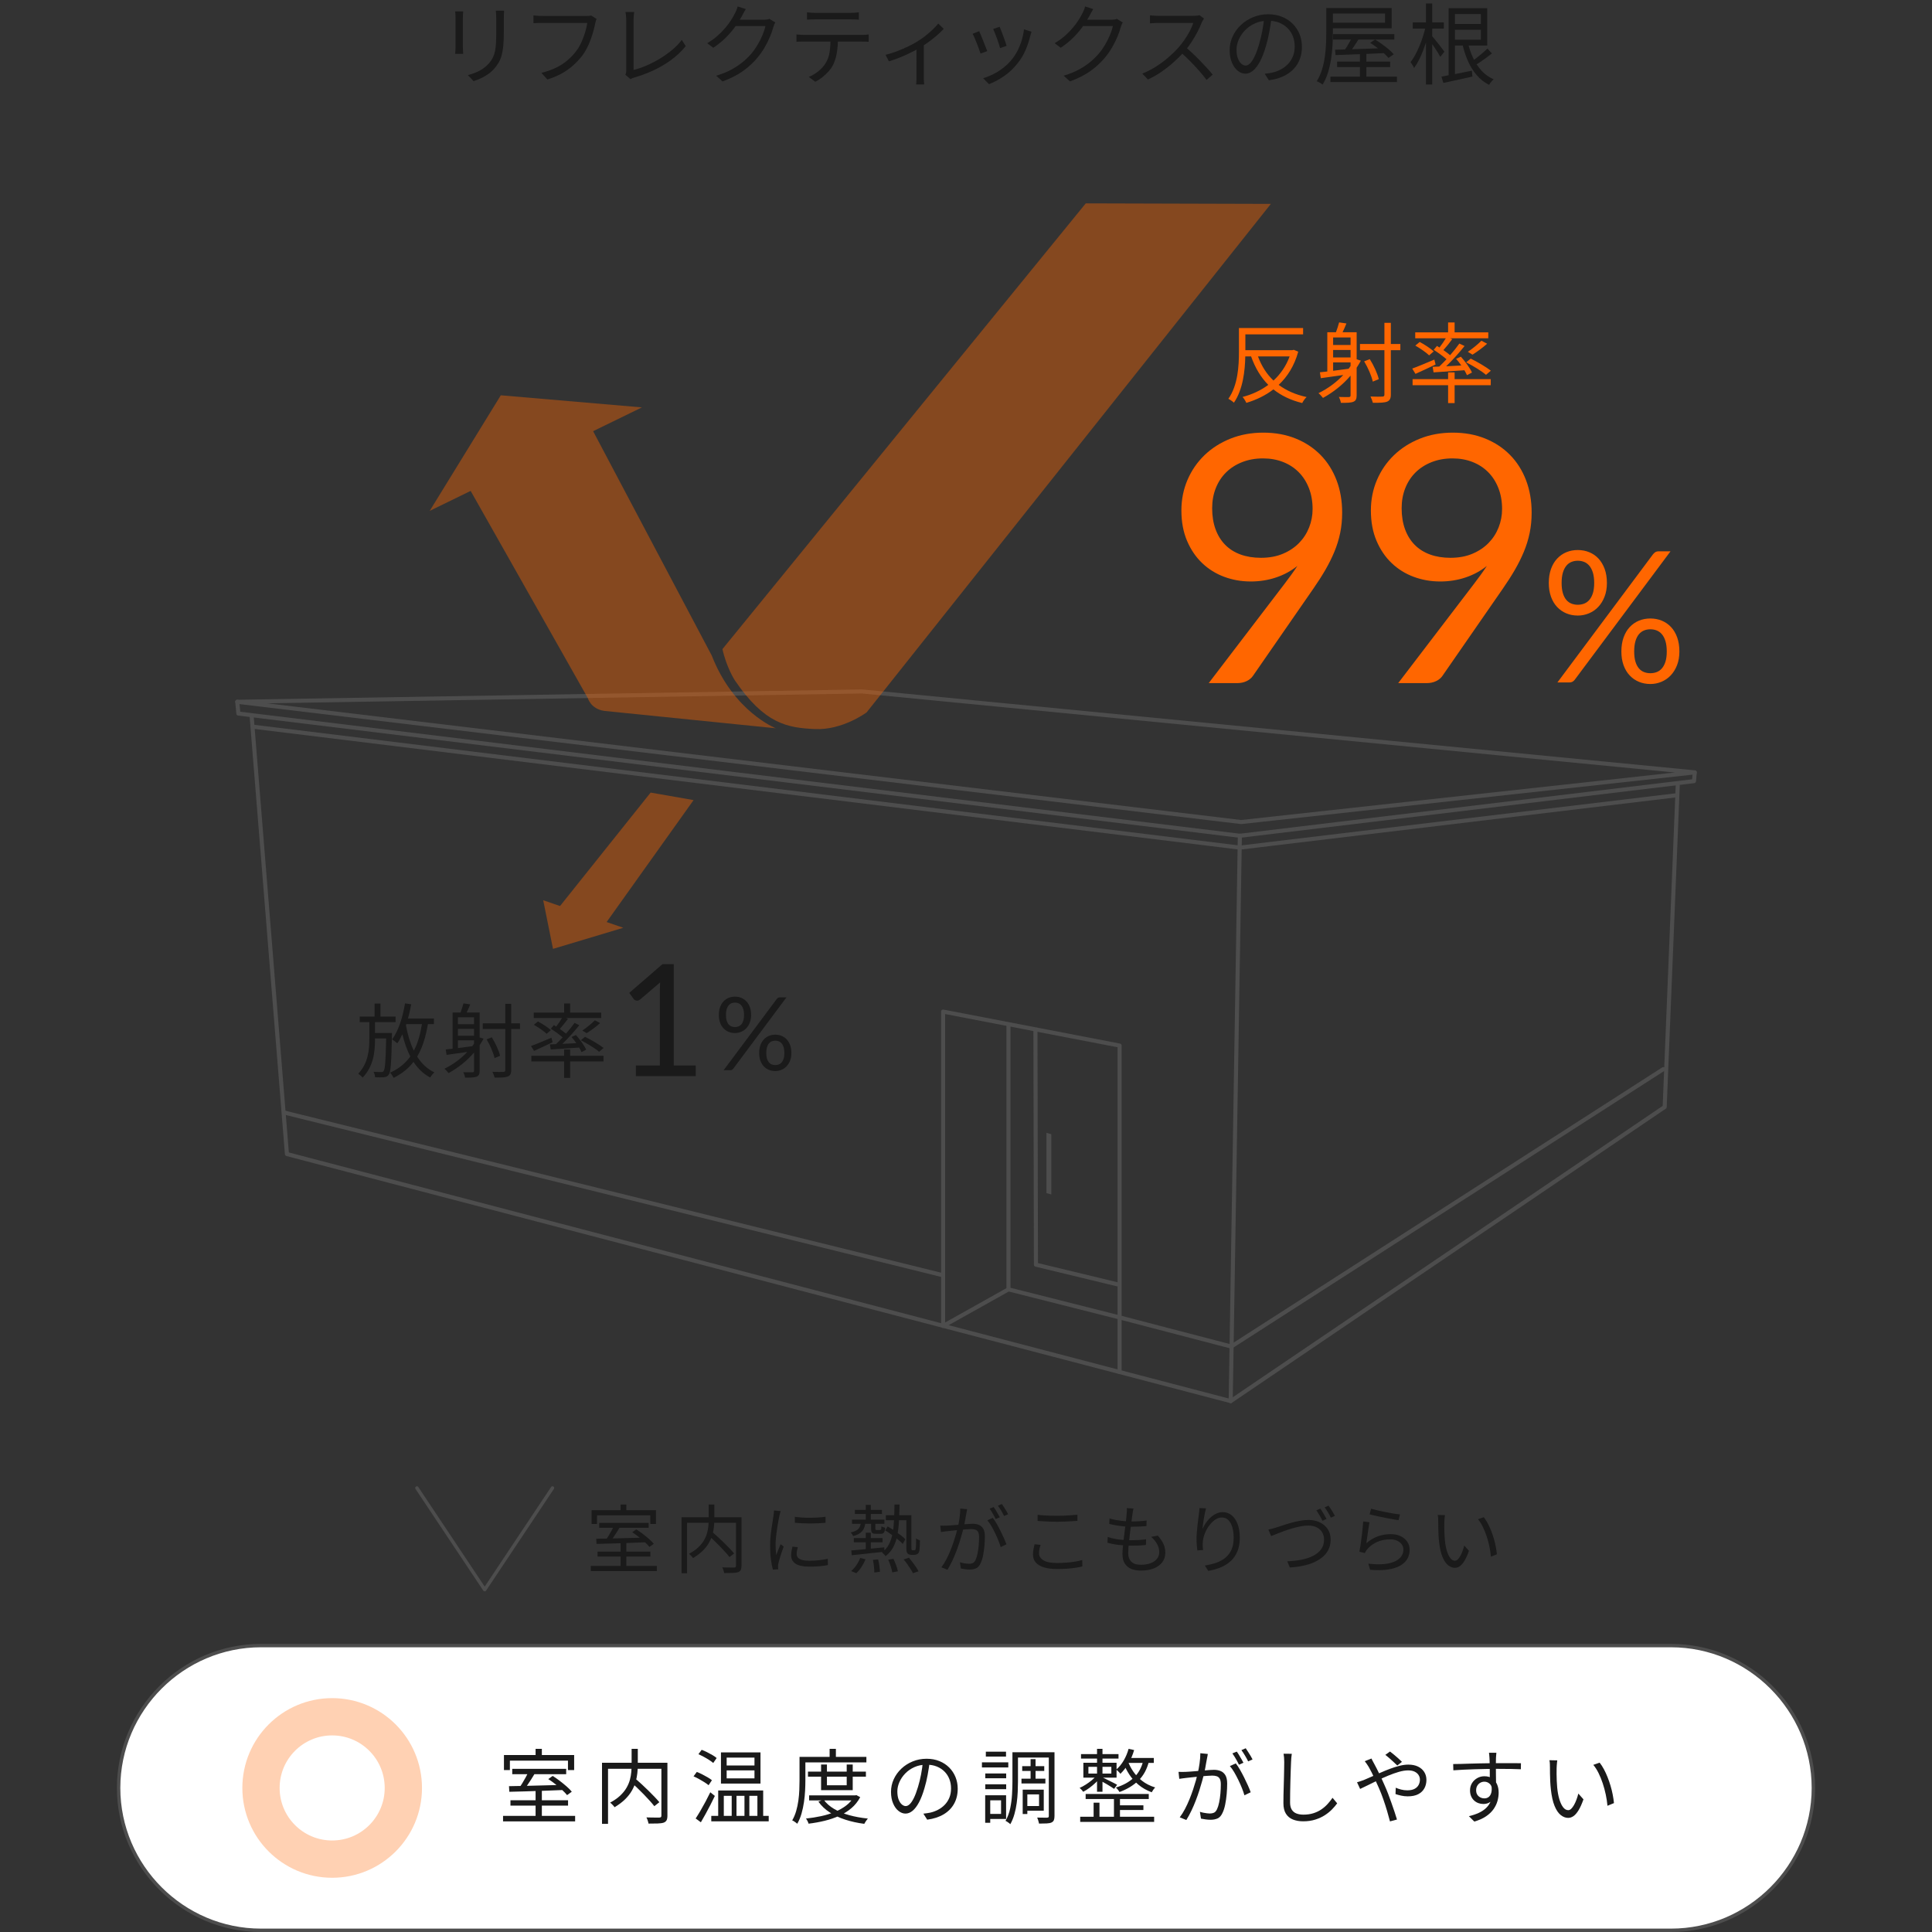 <?xml version="1.0" encoding="UTF-8"?><svg id="_レイヤー_2" xmlns="http://www.w3.org/2000/svg" viewBox="0 0 570 570"><rect x="0" y="0" width="570" height="570" fill="#333333" stroke="none"/><defs><style>.cls-1{fill:#fff;}.cls-2{fill:#f60;}.cls-3{fill:#4d4d4d;}.cls-4{opacity:.3;stroke:#f60;stroke-width:11px;}.cls-4,.cls-5,.cls-6{stroke-linecap:round;stroke-linejoin:round;}.cls-4,.cls-5,.cls-6,.cls-7{fill:none;}.cls-8{opacity:.4;}.cls-5{stroke-width:1.2px;}.cls-5,.cls-6{stroke:#4d4d4d;}.cls-9{fill:#1a1a1a;}</style></defs><g id="contents"><g><rect class="cls-7" width="570" height="570"/><g><path class="cls-9" d="M136.658,3.354c-.017,.243-.039,.537-.065,.884-.026,.347-.039,.676-.039,.988V13.91c0,.33,.013,.681,.039,1.053,.026,.373,.048,.681,.065,.923h-2.392c.034-.208,.065-.498,.091-.871,.026-.372,.039-.75,.039-1.131V5.226c0-.225-.009-.533-.026-.923-.018-.39-.043-.706-.078-.949h2.366Zm12.064-.208c-.017,.33-.035,.68-.052,1.053-.018,.373-.026,.776-.026,1.209v4.212c0,1.56-.057,2.886-.169,3.978-.113,1.092-.278,2.024-.494,2.795-.217,.771-.499,1.452-.845,2.041s-.754,1.161-1.222,1.716c-.555,.659-1.192,1.235-1.911,1.729-.72,.494-1.452,.91-2.197,1.248s-1.438,.611-2.08,.819l-1.69-1.794c1.196-.294,2.327-.715,3.393-1.261,1.066-.546,2.006-1.278,2.821-2.197,.468-.537,.845-1.087,1.131-1.651,.286-.563,.502-1.191,.65-1.885,.147-.693,.247-1.499,.299-2.418,.052-.918,.078-1.993,.078-3.224V5.408c0-.433-.013-.836-.039-1.209-.026-.373-.057-.723-.091-1.053h2.444Z"/><path class="cls-9" d="M176.004,5.59c-.087,.191-.161,.39-.221,.598-.061,.208-.117,.442-.169,.702-.139,.694-.321,1.452-.546,2.275-.226,.823-.499,1.673-.819,2.548-.321,.875-.693,1.725-1.118,2.548-.425,.824-.889,1.564-1.391,2.223-.797,1.005-1.682,1.946-2.652,2.821-.971,.875-2.08,1.66-3.328,2.353-1.248,.694-2.669,1.291-4.264,1.794l-1.768-1.95c1.699-.433,3.167-.958,4.407-1.573,1.239-.615,2.327-1.321,3.263-2.119,.936-.797,1.759-1.655,2.47-2.574,.624-.78,1.166-1.672,1.625-2.678,.459-1.005,.84-2.015,1.144-3.029,.303-1.014,.516-1.937,.637-2.769h-13.286c-.52,0-.997,.009-1.43,.026-.434,.018-.823,.035-1.17,.052v-2.288c.243,.018,.511,.043,.806,.078,.294,.035,.598,.057,.91,.065,.312,.009,.607,.013,.884,.013h13.052c.19,0,.407-.004,.65-.013,.243-.008,.485-.047,.728-.117l1.586,1.014Z"/><path class="cls-9" d="M184.501,22.048c.104-.208,.173-.407,.208-.598,.035-.19,.052-.416,.052-.676V5.902c0-.225-.013-.494-.039-.806-.026-.312-.052-.606-.078-.884-.026-.277-.065-.502-.117-.676h2.574c-.052,.312-.096,.689-.13,1.131-.035,.442-.052,.854-.052,1.235v14.742c1.248-.312,2.535-.754,3.861-1.326,1.326-.572,2.626-1.244,3.9-2.015,1.274-.771,2.47-1.621,3.588-2.548s2.076-1.919,2.873-2.977l1.17,1.82c-1.682,2.098-3.827,3.935-6.435,5.512-2.609,1.578-5.534,2.834-8.775,3.77-.139,.035-.304,.091-.494,.169-.191,.078-.39,.178-.598,.299l-1.508-1.3Z"/><path class="cls-9" d="M220.038,2.678c-.226,.347-.442,.715-.65,1.105-.208,.39-.373,.707-.494,.949-.52,.954-1.17,1.98-1.95,3.081-.78,1.101-1.708,2.188-2.782,3.263-1.075,1.075-2.314,2.08-3.718,3.016l-1.794-1.352c1.126-.658,2.132-1.378,3.016-2.158,.884-.78,1.66-1.569,2.327-2.366,.667-.797,1.235-1.56,1.703-2.288,.468-.728,.84-1.386,1.118-1.976,.139-.225,.29-.542,.455-.949,.165-.407,.282-.775,.351-1.105l2.418,.78Zm8.71,3.952c-.122,.173-.234,.395-.338,.663-.104,.269-.191,.507-.26,.715-.226,.867-.555,1.816-.988,2.847-.434,1.031-.954,2.071-1.56,3.12-.607,1.049-1.3,2.041-2.08,2.977-1.179,1.439-2.587,2.752-4.225,3.939-1.638,1.187-3.679,2.231-6.123,3.133l-1.872-1.69c1.594-.468,3.024-1.036,4.29-1.703,1.265-.667,2.4-1.408,3.406-2.223,1.005-.814,1.898-1.681,2.678-2.6,.676-.797,1.295-1.673,1.859-2.626,.563-.953,1.044-1.911,1.443-2.873,.398-.962,.685-1.833,.858-2.613h-9.646l.832-1.872h8.294c.346,0,.667-.021,.962-.065,.294-.043,.537-.108,.728-.195l1.742,1.066Z"/><path class="cls-9" d="M234.975,10.166c.364,.035,.732,.065,1.105,.091,.373,.026,.758,.039,1.157,.039h17.03c.277,0,.606-.009,.988-.026,.381-.017,.728-.052,1.04-.104v2.158c-.277-.017-.603-.03-.975-.039-.373-.008-.724-.013-1.053-.013h-18.174c-.381,0-.754,.018-1.118,.052v-2.158Zm3.12-6.526c.364,.035,.741,.07,1.131,.104,.39,.035,.793,.052,1.209,.052h10.53c.364,0,.767-.013,1.209-.039s.845-.065,1.209-.117v2.158c-.381-.035-.784-.056-1.209-.065s-.828-.013-1.209-.013h-10.504c-.416,0-.832,.004-1.248,.013s-.789,.03-1.118,.065V3.64Zm9.126,7.592c0,1.629-.117,3.125-.351,4.485-.234,1.361-.637,2.579-1.209,3.653-.312,.589-.732,1.174-1.261,1.755-.529,.581-1.118,1.131-1.768,1.651s-1.348,.971-2.093,1.352l-1.924-1.43c1.005-.416,1.95-.979,2.834-1.69,.884-.71,1.577-1.473,2.08-2.288,.659-1.04,1.075-2.188,1.248-3.445,.173-1.256,.26-2.604,.26-4.043h2.184Z"/><path class="cls-9" d="M261.266,16.172c1.144-.277,2.301-.641,3.471-1.092s2.271-.927,3.302-1.43c1.031-.502,1.894-.971,2.587-1.404,.832-.503,1.633-1.062,2.405-1.677,.771-.615,1.486-1.235,2.145-1.859,.659-.624,1.205-1.213,1.638-1.768l1.612,1.56c-.485,.538-1.097,1.131-1.833,1.781-.737,.65-1.539,1.296-2.405,1.937-.867,.642-1.76,1.24-2.678,1.794-.538,.33-1.162,.676-1.872,1.04-.711,.364-1.465,.728-2.262,1.092-.798,.364-1.634,.715-2.509,1.053-.875,.338-1.747,.637-2.613,.897l-.988-1.924Zm9.126-2.756l2.158-.52v9.724c0,.26,.004,.542,.013,.845,.008,.303,.021,.585,.039,.845,.017,.26,.043,.459,.078,.598h-2.392c.017-.139,.035-.338,.052-.598,.017-.26,.03-.542,.039-.845,.008-.303,.013-.585,.013-.845V13.416Z"/><path class="cls-9" d="M288.894,9.204c.139,.295,.312,.693,.52,1.196,.208,.503,.429,1.053,.663,1.651,.234,.598,.459,1.17,.676,1.716,.217,.546,.386,.984,.507,1.313l-1.976,.728c-.104-.329-.256-.776-.455-1.339-.199-.563-.42-1.148-.663-1.755-.243-.606-.472-1.161-.689-1.664-.217-.502-.386-.866-.507-1.092l1.924-.754Zm15.444,.156c-.087,.26-.161,.499-.221,.715-.061,.217-.117,.412-.169,.585-.347,1.422-.815,2.812-1.404,4.173s-1.352,2.63-2.288,3.809c-1.196,1.525-2.544,2.799-4.043,3.822-1.5,1.022-2.977,1.811-4.433,2.366l-1.716-1.742c1.005-.312,2.024-.728,3.055-1.248s2.011-1.144,2.938-1.872,1.746-1.534,2.457-2.418c.624-.763,1.183-1.621,1.677-2.574,.494-.953,.905-1.967,1.235-3.042,.329-1.075,.554-2.167,.676-3.276l2.236,.702Zm-9.412-1.456c.121,.26,.277,.646,.468,1.157,.19,.511,.394,1.053,.611,1.625,.216,.572,.411,1.114,.585,1.625,.173,.511,.303,.915,.39,1.209l-1.924,.676c-.069-.294-.187-.693-.351-1.196-.165-.502-.351-1.044-.559-1.625-.208-.581-.416-1.122-.624-1.625-.208-.502-.373-.901-.494-1.196l1.898-.65Z"/><path class="cls-9" d="M322.545,2.678c-.226,.347-.442,.715-.65,1.105-.208,.39-.373,.707-.494,.949-.52,.954-1.17,1.98-1.95,3.081-.78,1.101-1.708,2.188-2.782,3.263-1.075,1.075-2.314,2.08-3.718,3.016l-1.794-1.352c1.126-.658,2.132-1.378,3.016-2.158,.884-.78,1.66-1.569,2.327-2.366,.667-.797,1.235-1.56,1.703-2.288,.468-.728,.84-1.386,1.118-1.976,.139-.225,.29-.542,.455-.949,.165-.407,.282-.775,.351-1.105l2.418,.78Zm8.71,3.952c-.122,.173-.234,.395-.338,.663-.104,.269-.191,.507-.26,.715-.226,.867-.555,1.816-.988,2.847-.434,1.031-.954,2.071-1.56,3.12-.607,1.049-1.3,2.041-2.08,2.977-1.179,1.439-2.587,2.752-4.225,3.939-1.638,1.187-3.679,2.231-6.123,3.133l-1.872-1.69c1.594-.468,3.024-1.036,4.29-1.703,1.265-.667,2.4-1.408,3.406-2.223,1.005-.814,1.898-1.681,2.678-2.6,.676-.797,1.295-1.673,1.859-2.626,.563-.953,1.044-1.911,1.443-2.873,.398-.962,.685-1.833,.858-2.613h-9.646l.832-1.872h8.294c.346,0,.667-.021,.962-.065,.294-.043,.537-.108,.728-.195l1.742,1.066Z"/><path class="cls-9" d="M355.214,5.486c-.087,.104-.195,.273-.325,.507-.13,.234-.239,.447-.325,.637-.33,.85-.763,1.79-1.3,2.821-.538,1.032-1.136,2.05-1.794,3.055-.659,1.005-1.352,1.916-2.08,2.73-.954,1.075-2.002,2.119-3.146,3.133-1.144,1.014-2.349,1.959-3.614,2.834-1.265,.875-2.583,1.625-3.952,2.249l-1.664-1.742c1.404-.555,2.751-1.244,4.043-2.067,1.291-.823,2.504-1.725,3.64-2.704,1.135-.979,2.145-1.963,3.029-2.951,.589-.676,1.174-1.434,1.755-2.275,.581-.84,1.101-1.699,1.56-2.574,.459-.875,.793-1.668,1.001-2.379h-10.14c-.295,0-.628,.009-1.001,.026-.373,.018-.711,.035-1.014,.052-.304,.018-.507,.035-.611,.052v-2.366c.121,.018,.342,.039,.663,.065s.663,.048,1.027,.065c.364,.018,.676,.026,.936,.026h10.036c.433,0,.819-.017,1.157-.052,.338-.035,.602-.086,.793-.156l1.326,1.014Zm-5.486,8.372c.71,.589,1.443,1.239,2.197,1.95,.754,.711,1.495,1.443,2.223,2.197s1.404,1.474,2.028,2.158,1.161,1.304,1.612,1.859l-1.82,1.56c-.607-.832-1.335-1.729-2.184-2.691-.85-.962-1.747-1.924-2.691-2.886-.945-.962-1.894-1.85-2.847-2.665l1.482-1.482Z"/><path class="cls-9" d="M375.162,5.122c-.173,1.352-.395,2.765-.663,4.238-.269,1.474-.611,2.903-1.027,4.29-.52,1.786-1.097,3.276-1.729,4.472-.633,1.196-1.313,2.097-2.041,2.704-.728,.607-1.491,.91-2.288,.91-.763,0-1.5-.277-2.21-.832-.711-.555-1.292-1.356-1.742-2.405s-.676-2.284-.676-3.705,.29-2.765,.871-4.03c.581-1.265,1.386-2.387,2.418-3.367,1.031-.979,2.24-1.755,3.627-2.327,1.386-.572,2.869-.858,4.446-.858,1.525,0,2.899,.251,4.121,.754,1.222,.503,2.266,1.192,3.133,2.067,.867,.875,1.534,1.89,2.002,3.042,.468,1.153,.702,2.388,.702,3.705,0,1.82-.386,3.423-1.157,4.81-.771,1.387-1.881,2.514-3.328,3.38-1.448,.867-3.203,1.438-5.265,1.716l-1.222-1.924c.416-.052,.814-.104,1.196-.156,.381-.052,.728-.113,1.04-.182,.832-.19,1.642-.489,2.431-.897,.788-.407,1.495-.927,2.119-1.56,.624-.632,1.122-1.386,1.495-2.262,.373-.875,.559-1.876,.559-3.003,0-1.057-.173-2.041-.52-2.951-.347-.91-.858-1.711-1.534-2.405-.676-.693-1.5-1.239-2.47-1.638-.971-.398-2.08-.598-3.328-.598-1.421,0-2.708,.26-3.861,.78-1.153,.52-2.132,1.201-2.938,2.041-.806,.841-1.426,1.76-1.859,2.756s-.65,1.972-.65,2.925c0,1.092,.143,1.989,.429,2.691,.286,.702,.632,1.218,1.04,1.547,.407,.329,.81,.494,1.209,.494,.416,0,.84-.204,1.274-.611,.433-.407,.875-1.066,1.326-1.976,.45-.91,.892-2.093,1.326-3.549,.381-1.248,.706-2.574,.975-3.978,.269-1.404,.463-2.782,.585-4.134l2.184,.026Z"/><path class="cls-9" d="M391.292,2.366h1.95v7.254c0,1.126-.035,2.349-.104,3.666-.07,1.318-.208,2.665-.416,4.043-.208,1.378-.512,2.721-.91,4.03-.399,1.309-.936,2.509-1.612,3.601-.122-.104-.286-.226-.494-.364s-.42-.264-.637-.377-.412-.195-.585-.247c.641-1.04,1.153-2.175,1.534-3.406,.381-1.23,.663-2.483,.845-3.757,.182-1.274,.299-2.526,.351-3.757,.052-1.23,.078-2.375,.078-3.432V2.366Zm1.066,0h18.226v5.98h-18.226v-1.638h16.276v-2.704h-16.276v-1.638Zm.156,20.254h19.63v1.586h-19.63v-1.586Zm.78-12.558h18.07v1.612h-18.07v-1.612Zm.598,4.602c1.196-.035,2.6-.074,4.212-.117,1.612-.043,3.332-.1,5.161-.169,1.828-.069,3.661-.139,5.499-.208l-.052,1.482c-1.768,.087-3.545,.169-5.33,.247s-3.48,.143-5.083,.195c-1.604,.052-3.029,.104-4.277,.156l-.13-1.586Zm.598,3.51h15.652v1.612h-15.652v-1.612Zm4.706-7.774l1.95,.65c-.485,.815-1.019,1.656-1.599,2.522-.581,.867-1.123,1.604-1.625,2.21l-1.508-.624c.329-.416,.667-.905,1.014-1.469,.347-.563,.676-1.135,.988-1.716,.312-.58,.572-1.105,.78-1.573Zm2.028,5.304h1.898v7.956h-1.898v-7.956Zm3.016-3.068l1.456-.962c.659,.399,1.339,.85,2.041,1.352,.702,.503,1.361,1.014,1.976,1.534s1.114,1.005,1.495,1.456l-1.56,1.066c-.364-.433-.845-.918-1.443-1.456-.598-.537-1.244-1.066-1.937-1.586-.693-.52-1.37-.988-2.028-1.404Z"/><path class="cls-9" d="M420.627,7.774l1.222,.416c-.208,1.04-.477,2.119-.806,3.237-.329,1.118-.698,2.214-1.105,3.289-.407,1.075-.845,2.076-1.313,3.003-.468,.928-.945,1.712-1.43,2.353-.104-.26-.26-.559-.468-.897s-.399-.62-.572-.845c.468-.589,.923-1.291,1.365-2.106s.862-1.699,1.261-2.652c.398-.953,.754-1.924,1.066-2.912,.312-.988,.572-1.95,.78-2.886Zm-3.822-1.17h9.178v1.846h-9.178v-1.846Zm3.9-5.564h1.846V24.934h-1.846V1.04Zm1.742,9.542c.156,.173,.412,.477,.767,.91,.355,.434,.732,.902,1.131,1.404,.398,.503,.762,.971,1.092,1.404,.329,.434,.563,.746,.702,.936l-1.196,1.534c-.174-.329-.412-.737-.715-1.222-.303-.485-.628-.988-.975-1.508s-.68-1.01-1.001-1.469c-.321-.459-.576-.828-.767-1.105l.962-.884Zm2.834,12.012c1.126-.19,2.487-.442,4.082-.754,1.594-.312,3.224-.641,4.888-.988l.156,1.742c-1.508,.347-3.016,.68-4.524,1.001-1.508,.321-2.86,.611-4.056,.871l-.546-1.872Zm2.106-20.176h1.872V23.114h-1.872V2.418Zm.91,0h10.478V13.442h-10.478v-1.716h8.606V4.134h-8.606v-1.716Zm.156,4.654h9.334v1.716h-9.334v-1.716Zm4.576,5.356c.381,1.664,.91,3.22,1.586,4.667,.676,1.448,1.517,2.713,2.522,3.796,1.005,1.083,2.184,1.92,3.536,2.509-.156,.121-.321,.277-.494,.468-.173,.191-.334,.386-.481,.585-.147,.199-.273,.394-.377,.585-1.404-.711-2.622-1.668-3.653-2.873s-1.898-2.604-2.6-4.199c-.702-1.594-1.261-3.336-1.677-5.226l1.638-.312Zm5.824,1.898l1.3,1.456c-.538,.416-1.11,.85-1.716,1.3-.607,.451-1.213,.88-1.82,1.287-.607,.408-1.179,.767-1.716,1.079l-.962-1.17c.503-.312,1.057-.702,1.664-1.17,.606-.468,1.196-.949,1.768-1.443,.572-.494,1.066-.94,1.482-1.339Z"/></g><g><g><path class="cls-9" d="M174.298,462.008h19.492v1.496h-19.492v-1.496Zm.242-16.456h18.986v4.07h-1.672v-2.552h-15.708v2.552h-1.606v-4.07Zm1.364,8.426c1.217-.015,2.633-.041,4.246-.077s3.329-.081,5.148-.132c1.818-.051,3.637-.099,5.456-.143l-.088,1.386c-1.775,.074-3.553,.143-5.335,.209-1.782,.066-3.473,.121-5.071,.165s-3.021,.081-4.268,.11l-.088-1.518Zm.396,3.806h15.576v1.452h-15.576v-1.452Zm.484-8.492h14.586v1.452h-14.586v-1.452Zm4.4,.748l1.716,.484c-.308,.514-.634,1.045-.979,1.595-.345,.55-.693,1.075-1.045,1.573s-.682,.946-.99,1.342l-1.32-.462c.308-.41,.624-.88,.946-1.408,.322-.528,.634-1.067,.935-1.617s.546-1.052,.737-1.507Zm1.914-6.16h1.694v2.706h-1.694v-2.706Zm0,11.22h1.694v7.48h-1.694v-7.48Zm3.432-3.036l1.188-.858c.631,.396,1.272,.843,1.925,1.342,.652,.499,1.269,1.001,1.848,1.507,.579,.506,1.045,.979,1.397,1.419l-1.276,.924c-.337-.425-.785-.895-1.342-1.408-.558-.513-1.163-1.03-1.815-1.551-.653-.521-1.294-.979-1.925-1.375Z"/><path class="cls-9" d="M201.079,447.643h16.808v1.628h-15.18v14.894h-1.628v-16.522Zm8.008-3.762h1.672v4.312c0,.704-.041,1.445-.121,2.222s-.234,1.569-.462,2.376-.572,1.613-1.034,2.42c-.462,.807-1.075,1.584-1.837,2.332s-1.708,1.459-2.838,2.134c-.073-.132-.18-.271-.319-.418-.14-.146-.286-.3-.44-.462-.154-.161-.297-.286-.429-.374,1.1-.586,2.009-1.221,2.728-1.903,.718-.682,1.287-1.386,1.705-2.112s.722-1.448,.913-2.167c.19-.718,.315-1.422,.374-2.112,.058-.689,.088-1.342,.088-1.958v-4.29Zm-.242,8.932l1.232-.902c.558,.484,1.144,1.009,1.76,1.573,.616,.565,1.217,1.137,1.804,1.716,.586,.58,1.136,1.137,1.65,1.672,.513,.535,.946,1.016,1.298,1.441l-1.364,1.078c-.338-.44-.752-.931-1.243-1.474-.492-.542-1.027-1.115-1.606-1.716-.58-.601-1.174-1.191-1.782-1.771-.609-.579-1.192-1.118-1.749-1.617Zm8.294-5.17h1.628v14.3c0,.542-.074,.957-.22,1.243-.147,.286-.403,.502-.77,.649-.396,.132-.935,.209-1.617,.231-.682,.022-1.514,.033-2.497,.033-.03-.161-.074-.341-.132-.539-.059-.198-.125-.4-.198-.605-.074-.206-.154-.382-.242-.528,.528,.015,1.03,.025,1.507,.033,.477,.007,.895,.011,1.254,.011h.737c.22-.015,.366-.062,.44-.143,.073-.08,.11-.216,.11-.407v-14.278Z"/><path class="cls-9" d="M230.312,445.816c-.03,.118-.07,.268-.121,.451-.052,.183-.103,.367-.154,.55-.052,.184-.092,.341-.121,.473-.074,.411-.162,.884-.264,1.419-.103,.536-.202,1.107-.297,1.716-.096,.609-.184,1.225-.264,1.848s-.146,1.229-.198,1.815c-.052,.587-.077,1.129-.077,1.628,0,.543,.018,1.056,.055,1.54,.036,.484,.084,.998,.143,1.54,.132-.337,.271-.696,.418-1.078,.146-.381,.297-.759,.451-1.133,.154-.374,.29-.708,.407-1.001l.924,.704c-.191,.528-.396,1.107-.616,1.738-.22,.631-.415,1.236-.583,1.815-.169,.58-.29,1.038-.363,1.375-.029,.162-.059,.337-.088,.528-.03,.191-.037,.345-.022,.462,.014,.117,.025,.245,.033,.385,.007,.139,.019,.268,.033,.385l-1.584,.11c-.22-.777-.411-1.778-.572-3.003-.162-1.225-.242-2.578-.242-4.059,0-.807,.037-1.631,.11-2.475,.073-.843,.168-1.665,.286-2.464,.117-.799,.231-1.533,.341-2.2,.11-.667,.194-1.228,.253-1.683,.044-.264,.081-.531,.11-.803,.029-.271,.044-.524,.044-.759l1.958,.176Zm5.06,10.648c-.103,.396-.184,.755-.242,1.078s-.088,.638-.088,.946c0,.25,.055,.495,.165,.737,.11,.242,.3,.455,.572,.638,.271,.184,.649,.33,1.133,.44,.484,.11,1.1,.165,1.848,.165,.998,0,1.936-.047,2.816-.143,.88-.095,1.76-.238,2.64-.429l.044,1.848c-.689,.147-1.492,.261-2.409,.341-.917,.081-1.947,.121-3.091,.121-1.848,0-3.201-.293-4.059-.88-.858-.586-1.287-1.393-1.287-2.42,0-.366,.033-.759,.099-1.177,.066-.418,.158-.891,.275-1.419l1.584,.154Zm-.858-8.954c.601,.088,1.301,.158,2.101,.209,.799,.052,1.628,.074,2.486,.066,.858-.007,1.679-.036,2.464-.088,.785-.051,1.448-.121,1.991-.209v1.782c-.587,.059-1.273,.106-2.057,.143-.785,.037-1.599,.055-2.442,.055s-1.661-.018-2.453-.055-1.489-.084-2.09-.143v-1.76Z"/><path class="cls-9" d="M253.995,449.182h1.32c-.073,.704-.231,1.313-.473,1.826-.242,.514-.609,.946-1.1,1.298-.492,.352-1.163,.646-2.013,.88-.073-.162-.184-.345-.33-.55-.147-.205-.294-.366-.44-.484,.733-.176,1.309-.392,1.727-.649,.418-.256,.726-.576,.924-.957,.198-.381,.326-.836,.385-1.364Zm-.198,10.45l1.562,.418c-.308,.748-.701,1.493-1.177,2.233-.477,.741-.994,1.36-1.551,1.859l-1.518-.638c.542-.44,1.056-1.012,1.54-1.716,.484-.704,.865-1.423,1.144-2.156Zm-2.64-2.2c.821-.073,1.756-.157,2.805-.253,1.048-.095,2.17-.201,3.366-.319,1.195-.117,2.387-.234,3.575-.352l.022,1.298c-1.159,.118-2.318,.242-3.476,.374-1.159,.132-2.263,.253-3.311,.363-1.049,.11-1.999,.209-2.849,.297l-.132-1.408Zm.22-9.086h9.548v1.232h-9.548v-1.232Zm.528,5.434h8.47v1.254h-8.47v-1.254Zm.308-8.316h7.986v1.21h-7.986v-1.21Zm3.212-1.474h1.496v4.95h-1.496v-4.95Zm0,8.206h1.496v5.478h-1.496v-5.478Zm1.584-3.146h1.254v1.958c0,.176,.022,.286,.066,.33s.146,.066,.308,.066h.99c.162,0,.268-.059,.319-.176,.051-.117,.084-.425,.099-.924,.117,.088,.286,.173,.506,.253,.22,.081,.418,.143,.594,.187-.044,.704-.168,1.177-.374,1.419-.206,.242-.521,.363-.946,.363h-1.364c-.587,0-.976-.103-1.166-.308-.191-.205-.286-.608-.286-1.21v-1.958Zm.528,11.154l1.54-.132c.146,.587,.268,1.225,.363,1.914,.096,.689,.15,1.269,.165,1.738l-1.65,.22c0-.484-.037-1.078-.11-1.782-.074-.704-.176-1.356-.308-1.958Zm6.358-16.324h1.496c-.029,1.804-.088,3.476-.176,5.016-.088,1.54-.261,2.944-.517,4.213-.257,1.269-.657,2.406-1.199,3.41s-1.291,1.874-2.244,2.607c-.103-.176-.261-.374-.473-.594-.213-.22-.407-.388-.583-.506,.88-.66,1.562-1.448,2.046-2.365,.484-.916,.839-1.965,1.067-3.146,.228-1.18,.377-2.493,.451-3.938,.073-1.444,.117-3.01,.132-4.697Zm-2.728,7.634l.726-1.166c.616,.352,1.254,.752,1.914,1.199,.66,.448,1.287,.898,1.881,1.353,.594,.455,1.067,.866,1.419,1.232l-.77,1.386c-.352-.396-.822-.829-1.408-1.298-.587-.469-1.207-.942-1.859-1.419-.653-.477-1.287-.905-1.903-1.287Zm.198-4.488h6.798v1.474h-6.798v-1.474Zm.682,13.134l1.54-.264c.278,.572,.546,1.207,.803,1.903,.256,.696,.429,1.287,.517,1.771l-1.65,.33c-.088-.484-.242-1.078-.462-1.782-.22-.704-.47-1.356-.748-1.958Zm4.554-.066l1.562-.528c.352,.411,.708,.854,1.067,1.331s.697,.95,1.012,1.419,.568,.887,.759,1.254l-1.65,.572c-.176-.367-.415-.785-.715-1.254-.301-.469-.624-.949-.968-1.441-.345-.491-.7-.942-1.067-1.353Zm.792-13.068h1.496v9.24c0,.294,.003,.525,.011,.693,.007,.168,.033,.275,.077,.319,.059,.074,.154,.11,.286,.11h.418c.176,0,.293-.044,.352-.132,.088-.117,.146-.359,.176-.726,.029-.22,.048-.561,.055-1.023s.011-1.008,.011-1.639c.161,.132,.344,.25,.55,.352,.205,.103,.403,.184,.594,.242,0,.381-.011,.777-.033,1.188s-.044,.777-.066,1.1-.048,.564-.077,.726c-.088,.469-.264,.792-.528,.968-.118,.088-.261,.158-.429,.209-.169,.052-.349,.077-.539,.077h-.88c-.176,0-.367-.033-.572-.099-.206-.066-.382-.172-.528-.319-.146-.132-.246-.333-.297-.605-.052-.271-.077-.781-.077-1.529v-9.152Z"/><path class="cls-9" d="M277.412,450.106c.352,.015,.682,.022,.99,.022s.638-.007,.99-.022c.322-.015,.744-.041,1.265-.077s1.082-.081,1.683-.132c.601-.051,1.203-.103,1.804-.154,.601-.051,1.151-.095,1.65-.132,.499-.037,.895-.055,1.188-.055,.66,0,1.257,.107,1.793,.319,.535,.212,.968,.586,1.298,1.122,.33,.535,.495,1.302,.495,2.299,0,.866-.044,1.8-.132,2.805-.088,1.004-.224,1.958-.407,2.86-.184,.902-.429,1.661-.737,2.277-.338,.733-.778,1.221-1.32,1.463-.542,.242-1.173,.363-1.892,.363-.426,0-.877-.033-1.353-.099-.477-.066-.891-.136-1.243-.209l-.286-1.848c.308,.103,.63,.187,.968,.253,.337,.066,.66,.118,.968,.154s.557,.055,.748,.055c.411,0,.777-.069,1.1-.209,.322-.139,.601-.451,.836-.935,.234-.499,.429-1.122,.583-1.87s.268-1.547,.341-2.398,.11-1.672,.11-2.464c0-.674-.096-1.18-.286-1.518-.191-.337-.462-.564-.814-.682-.352-.117-.763-.176-1.232-.176-.367,0-.866,.026-1.496,.077-.631,.052-1.306,.11-2.024,.176-.719,.066-1.383,.136-1.991,.209-.609,.073-1.082,.125-1.419,.154-.264,.029-.59,.07-.979,.121s-.723,.099-1.001,.143l-.198-1.892Zm7.92-4.84c-.03,.206-.066,.422-.11,.649-.044,.228-.088,.451-.132,.671-.059,.25-.125,.602-.198,1.056-.074,.455-.158,.935-.253,1.441-.095,.506-.194,.994-.297,1.463-.162,.616-.349,1.316-.561,2.101s-.462,1.621-.748,2.508c-.286,.888-.605,1.79-.957,2.706-.352,.917-.741,1.823-1.166,2.717-.425,.895-.887,1.746-1.386,2.552l-1.782-.726c.499-.66,.968-1.408,1.408-2.244,.44-.836,.843-1.705,1.21-2.607,.367-.902,.696-1.793,.99-2.673,.293-.88,.546-1.697,.759-2.453,.212-.755,.377-1.404,.495-1.947,.205-.865,.374-1.774,.506-2.728,.132-.953,.198-1.848,.198-2.684l2.024,.198Zm7.568,2.552c.352,.44,.722,.998,1.111,1.672,.389,.675,.77,1.386,1.144,2.134s.719,1.474,1.034,2.178c.315,.704,.561,1.313,.737,1.826l-1.694,.814c-.162-.572-.385-1.217-.671-1.936-.286-.718-.609-1.448-.968-2.189-.359-.74-.733-1.444-1.122-2.112s-.781-1.221-1.177-1.661l1.606-.726Zm.264-3.19c.19,.25,.392,.554,.605,.913,.212,.359,.429,.726,.649,1.1,.22,.374,.403,.708,.55,1.001l-1.21,.528c-.132-.293-.301-.623-.506-.99-.206-.366-.418-.733-.638-1.1-.22-.367-.433-.689-.638-.968l1.188-.484Zm2.42-.902c.19,.279,.403,.602,.638,.968,.235,.367,.462,.73,.682,1.089,.22,.36,.396,.679,.528,.957l-1.188,.528c-.235-.484-.521-1.008-.858-1.573-.337-.564-.66-1.052-.968-1.463l1.166-.506Z"/><path class="cls-9" d="M307.006,455.782c-.146,.44-.26,.866-.341,1.276s-.121,.821-.121,1.232c0,.836,.433,1.518,1.298,2.046,.865,.528,2.178,.792,3.938,.792,1.012,0,1.987-.037,2.926-.11,.938-.073,1.8-.176,2.585-.308,.785-.132,1.456-.286,2.013-.462l.022,1.892c-.528,.147-1.177,.279-1.947,.396-.77,.118-1.625,.209-2.563,.275-.938,.066-1.936,.099-2.992,.099-1.482,0-2.75-.161-3.806-.484-1.056-.322-1.863-.799-2.42-1.43-.558-.631-.836-1.408-.836-2.332,0-.572,.051-1.115,.154-1.628,.103-.513,.205-.99,.308-1.43l1.782,.176Zm-.88-8.866c.792,.103,1.683,.176,2.673,.22,.99,.044,2.035,.066,3.135,.066,.704,0,1.412-.014,2.123-.044,.711-.029,1.393-.069,2.046-.121,.652-.051,1.243-.099,1.771-.143v1.804c-.499,.03-1.078,.066-1.738,.11-.66,.044-1.353,.081-2.079,.11s-1.434,.044-2.123,.044c-1.1,0-2.127-.025-3.08-.077-.954-.051-1.863-.106-2.728-.165v-1.804Z"/><path class="cls-9" d="M326.822,453.45c.704,.25,1.448,.444,2.233,.583,.784,.14,1.558,.239,2.321,.297s1.488,.088,2.178,.088c.748,0,1.507-.019,2.277-.055,.77-.036,1.536-.113,2.299-.231l-.044,1.672c-.719,.088-1.43,.147-2.134,.176s-1.43,.044-2.178,.044c-1.188,0-2.409-.073-3.663-.22-1.254-.146-2.379-.366-3.377-.66l.088-1.694Zm.528-5.456c.63,.191,1.32,.352,2.068,.484,.748,.132,1.503,.231,2.266,.297,.762,.066,1.466,.099,2.112,.099,.851,0,1.653-.022,2.409-.066,.755-.044,1.448-.118,2.079-.22l-.044,1.65c-.704,.059-1.401,.106-2.09,.143s-1.481,.055-2.376,.055c-.646,0-1.35-.033-2.112-.099-.763-.066-1.526-.165-2.288-.297-.763-.132-1.467-.279-2.112-.44l.088-1.606Zm7.062-2.926c-.074,.293-.128,.561-.165,.803-.037,.242-.077,.488-.121,.737-.059,.411-.128,.924-.209,1.54-.081,.616-.169,1.291-.264,2.024s-.19,1.489-.286,2.266c-.096,.777-.184,1.533-.264,2.266s-.143,1.4-.187,2.002-.066,1.1-.066,1.496c0,1.071,.304,1.914,.913,2.53,.608,.616,1.536,.924,2.783,.924,1.129,0,2.101-.154,2.915-.462s1.444-.744,1.892-1.309c.447-.564,.671-1.221,.671-1.969,0-.733-.198-1.492-.594-2.277-.396-.784-.998-1.521-1.804-2.211l1.936-.396c.748,.836,1.309,1.654,1.683,2.453,.374,.8,.561,1.676,.561,2.629,0,1.085-.305,2.024-.913,2.816-.609,.792-1.456,1.397-2.541,1.815-1.085,.418-2.354,.627-3.806,.627-.998,0-1.903-.158-2.717-.473-.814-.315-1.463-.833-1.947-1.551-.484-.718-.726-1.679-.726-2.882,0-.469,.033-1.085,.099-1.848,.066-.762,.154-1.595,.264-2.497,.11-.902,.227-1.826,.352-2.772,.125-.946,.234-1.837,.33-2.673,.095-.836,.165-1.562,.209-2.178,.044-.381,.066-.686,.066-.913s-.015-.443-.044-.649l1.98,.132Z"/><path class="cls-9" d="M355.811,445.002c-.118,.411-.231,.884-.341,1.419-.11,.536-.213,1.093-.308,1.672-.096,.58-.176,1.133-.242,1.661s-.114,.983-.143,1.364c.234-.557,.542-1.129,.924-1.716,.381-.586,.836-1.125,1.364-1.617,.528-.491,1.104-.891,1.727-1.199,.623-.308,1.279-.462,1.969-.462,.982,0,1.851,.308,2.607,.924,.755,.616,1.345,1.489,1.771,2.618,.425,1.129,.638,2.464,.638,4.004,0,1.525-.228,2.849-.682,3.971-.455,1.122-1.093,2.072-1.914,2.849-.822,.778-1.801,1.408-2.937,1.892-1.137,.484-2.387,.843-3.751,1.078l-1.034-1.584c1.188-.176,2.299-.443,3.333-.803,1.034-.359,1.939-.85,2.717-1.474,.777-.623,1.382-1.419,1.815-2.387,.432-.968,.649-2.141,.649-3.52,0-1.159-.132-2.189-.396-3.091-.264-.902-.653-1.61-1.166-2.123-.514-.513-1.159-.77-1.936-.77-.689,0-1.35,.22-1.98,.66-.631,.44-1.207,1.009-1.727,1.705-.521,.697-.942,1.445-1.265,2.244s-.521,1.559-.594,2.277c-.059,.426-.084,.844-.077,1.254,.007,.411,.047,.895,.121,1.452l-1.694,.132c-.059-.41-.114-.916-.165-1.518-.052-.602-.077-1.261-.077-1.98,0-.514,.025-1.089,.077-1.727,.051-.638,.11-1.283,.176-1.936,.066-.652,.139-1.28,.22-1.881,.08-.601,.15-1.122,.209-1.562,.044-.337,.08-.663,.11-.979,.029-.315,.051-.619,.066-.913l1.936,.066Z"/><path class="cls-9" d="M374.209,451.272c.396-.073,.795-.168,1.199-.286,.403-.117,.81-.234,1.221-.352,.469-.146,1.071-.344,1.804-.594s1.532-.495,2.398-.737c.865-.242,1.749-.447,2.651-.616,.902-.168,1.749-.253,2.541-.253,1.232,0,2.339,.231,3.322,.693,.982,.462,1.767,1.122,2.354,1.98,.586,.858,.88,1.903,.88,3.135,0,1.056-.198,2.002-.594,2.838-.396,.836-.961,1.573-1.694,2.211-.733,.638-1.595,1.177-2.585,1.617-.99,.44-2.094,.789-3.311,1.045-1.217,.257-2.5,.422-3.85,.495l-.77-1.826c1.438-.044,2.805-.19,4.103-.44,1.298-.249,2.457-.627,3.476-1.133s1.822-1.158,2.409-1.958c.586-.799,.88-1.756,.88-2.871,0-.777-.18-1.478-.539-2.101-.359-.623-.887-1.118-1.584-1.485-.697-.366-1.543-.55-2.541-.55-.719,0-1.5,.084-2.343,.253-.844,.169-1.698,.381-2.563,.638-.866,.256-1.694,.532-2.486,.825-.792,.293-1.496,.565-2.112,.814-.616,.25-1.1,.44-1.452,.572l-.814-1.914Zm15.334-6.182c.19,.264,.396,.58,.616,.946,.22,.367,.436,.734,.649,1.1,.212,.367,.399,.704,.561,1.012l-1.21,.528c-.206-.455-.48-.975-.825-1.562-.345-.586-.664-1.092-.957-1.518l1.166-.506Zm2.42-.88c.206,.279,.425,.602,.66,.968,.234,.367,.462,.73,.682,1.089,.22,.359,.396,.678,.528,.957l-1.188,.528c-.235-.484-.521-1.008-.858-1.573-.337-.564-.66-1.052-.968-1.463l1.144-.506Z"/><path class="cls-9" d="M404.033,449.116c-.074,.382-.151,.847-.231,1.397-.081,.55-.165,1.126-.253,1.727-.088,.602-.168,1.174-.242,1.716-.074,.542-.14,.99-.198,1.342,1.07-.924,2.204-1.602,3.399-2.035,1.195-.432,2.453-.649,3.773-.649,1.129,0,2.112,.202,2.948,.605,.836,.404,1.488,.954,1.958,1.65,.469,.697,.704,1.478,.704,2.343,0,.983-.224,1.874-.671,2.673-.448,.8-1.144,1.471-2.09,2.013-.946,.542-2.152,.927-3.619,1.155-1.466,.228-3.227,.253-5.28,.077l-.528-1.804c2.332,.279,4.26,.268,5.786-.033s2.666-.814,3.421-1.54c.755-.726,1.133-1.587,1.133-2.585,0-.586-.169-1.107-.506-1.562-.338-.455-.796-.811-1.375-1.067-.58-.257-1.243-.385-1.991-.385-1.438,0-2.739,.261-3.905,.781s-2.138,1.243-2.915,2.167c-.162,.19-.293,.377-.396,.561-.103,.183-.191,.363-.264,.539l-1.628-.396c.088-.41,.176-.905,.264-1.485,.088-.579,.176-1.202,.264-1.87,.088-.667,.172-1.338,.253-2.013s.15-1.324,.209-1.947c.059-.623,.103-1.162,.132-1.617l1.848,.242Zm.484-4.004c.469,.147,1.082,.308,1.837,.484,.755,.176,1.554,.349,2.398,.517,.843,.169,1.646,.315,2.409,.44,.762,.125,1.386,.209,1.87,.253l-.418,1.694c-.411-.059-.913-.139-1.507-.242-.594-.103-1.229-.22-1.903-.352-.675-.132-1.342-.268-2.002-.407-.66-.139-1.262-.271-1.804-.396-.543-.125-.983-.231-1.32-.319l.44-1.672Z"/><path class="cls-9" d="M426.299,447.004c-.029,.176-.055,.396-.077,.66-.022,.264-.044,.528-.066,.792-.022,.264-.033,.491-.033,.682-.015,.455-.019,.972-.011,1.551,.007,.58,.022,1.181,.044,1.804,.022,.624,.062,1.243,.121,1.859,.117,1.217,.315,2.284,.594,3.201,.278,.917,.62,1.632,1.023,2.145,.403,.514,.861,.77,1.375,.77,.278,0,.55-.128,.814-.385,.264-.256,.517-.602,.759-1.034,.242-.433,.462-.917,.66-1.452,.198-.535,.363-1.074,.495-1.617l1.386,1.562c-.44,1.247-.884,2.233-1.331,2.959-.448,.726-.902,1.25-1.364,1.573-.462,.323-.942,.484-1.441,.484-.689,0-1.357-.253-2.002-.759-.646-.506-1.203-1.327-1.672-2.464-.47-1.137-.807-2.651-1.012-4.543-.074-.646-.128-1.342-.165-2.09-.037-.748-.059-1.459-.066-2.134-.008-.674-.011-1.225-.011-1.65,0-.25-.007-.572-.022-.968s-.059-.726-.132-.99l2.134,.044Zm11.462,.616c.396,.499,.773,1.082,1.133,1.749,.359,.668,.689,1.379,.99,2.134,.3,.755,.572,1.537,.814,2.343,.242,.807,.44,1.61,.594,2.409,.154,.799,.268,1.566,.341,2.299l-1.76,.726c-.088-.997-.242-2.013-.462-3.047-.22-1.034-.492-2.039-.814-3.014-.323-.975-.697-1.896-1.122-2.761-.426-.865-.902-1.613-1.43-2.244l1.716-.594Z"/></g><polyline class="cls-6" points="163 439 143 469 123 439"/></g><g><path class="cls-1" d="M535,527.5c0,23.1-18.9,42-42,42H77c-23.1,0-42-18.9-42-42h0c0-23.1,18.9-42,42-42H493c23.1,0,42,18.9,42,42h0Z"/><path class="cls-6" d="M535,527.5c0,23.1-18.9,42-42,42H77c-23.1,0-42-18.9-42-42h0c0-23.1,18.9-42,42-42H493c23.1,0,42,18.9,42,42h0Z"/></g><g><path class="cls-9" d="M148.416,535.736h21.264v1.632h-21.264v-1.632Zm.264-17.952h20.712v4.44h-1.824v-2.784h-17.136v2.784h-1.752v-4.44Zm1.488,9.192c1.328-.016,2.872-.044,4.632-.084,1.76-.04,3.632-.088,5.616-.144,1.984-.056,3.968-.108,5.952-.156l-.096,1.512c-1.936,.081-3.876,.156-5.82,.228-1.944,.072-3.789,.132-5.532,.18-1.744,.048-3.296,.088-4.656,.12l-.096-1.656Zm.432,4.152h16.992v1.584h-16.992v-1.584Zm.528-9.264h15.912v1.584h-15.912v-1.584Zm4.8,.816l1.872,.528c-.336,.561-.692,1.14-1.068,1.74s-.756,1.172-1.14,1.716c-.384,.544-.744,1.032-1.08,1.464l-1.44-.504c.336-.448,.68-.96,1.032-1.536,.352-.576,.692-1.164,1.02-1.764,.328-.6,.596-1.148,.804-1.644Zm2.088-6.72h1.848v2.952h-1.848v-2.952Zm0,12.24h1.848v8.16h-1.848v-8.16Zm3.744-3.312l1.296-.936c.688,.432,1.388,.92,2.1,1.464,.712,.544,1.384,1.092,2.016,1.644,.632,.552,1.14,1.068,1.524,1.548l-1.392,1.008c-.369-.464-.856-.976-1.464-1.536s-1.268-1.124-1.98-1.692-1.412-1.068-2.1-1.5Z"/><path class="cls-9" d="M177.612,520.064h18.336v1.776h-16.56v16.248h-1.776v-18.024Zm8.736-4.104h1.824v4.704c0,.768-.044,1.576-.132,2.424-.088,.849-.256,1.712-.504,2.592s-.624,1.76-1.128,2.64-1.172,1.728-2.004,2.544c-.832,.816-1.864,1.592-3.096,2.328-.08-.144-.196-.295-.348-.456-.152-.16-.312-.328-.48-.504-.168-.176-.324-.312-.468-.408,1.2-.64,2.192-1.332,2.976-2.076,.784-.744,1.404-1.512,1.86-2.304s.788-1.58,.996-2.364c.208-.784,.344-1.552,.408-2.304,.063-.751,.096-1.464,.096-2.136v-4.68Zm-.264,9.744l1.344-.984c.608,.528,1.248,1.1,1.92,1.716,.672,.616,1.328,1.24,1.968,1.872,.64,.632,1.24,1.24,1.8,1.824s1.032,1.108,1.416,1.572l-1.488,1.176c-.368-.48-.82-1.016-1.356-1.608-.537-.592-1.12-1.216-1.752-1.872-.632-.656-1.28-1.299-1.944-1.932-.664-.632-1.3-1.22-1.908-1.764Zm9.048-5.64h1.776v15.6c0,.592-.08,1.044-.24,1.356-.16,.312-.44,.548-.84,.708-.432,.144-1.02,.228-1.764,.252-.744,.024-1.652,.036-2.724,.036-.032-.176-.08-.372-.144-.588-.064-.216-.136-.436-.216-.66-.081-.224-.168-.416-.264-.576,.576,.016,1.124,.028,1.644,.036,.52,.008,.976,.012,1.368,.012h.804c.24-.016,.4-.068,.48-.156,.08-.087,.12-.236,.12-.444v-15.576Z"/><path class="cls-9" d="M204.617,524.072l.96-1.296c.512,.192,1.048,.432,1.608,.72s1.096,.58,1.608,.876c.512,.296,.928,.58,1.248,.852l-.984,1.464c-.32-.272-.729-.564-1.224-.876-.496-.312-1.024-.624-1.584-.936s-1.104-.58-1.632-.804Zm.624,12.432c.416-.624,.876-1.364,1.38-2.22s1.012-1.764,1.524-2.724c.512-.96,.984-1.888,1.416-2.784l1.344,1.08c-.4,.849-.836,1.728-1.308,2.64-.472,.912-.948,1.808-1.428,2.688-.48,.88-.944,1.696-1.392,2.448l-1.536-1.128Zm.816-18.96l.96-1.296c.512,.192,1.048,.428,1.608,.708,.56,.28,1.092,.568,1.596,.864s.908,.58,1.212,.852l-1.008,1.464c-.304-.272-.705-.568-1.2-.888-.496-.32-1.02-.627-1.572-.924-.552-.296-1.084-.556-1.596-.78Zm3.792,18.192h16.944v1.608h-16.944v-1.608Zm2.04-7.488h13.272v8.376h-1.704v-6.792h-2.376v6.792h-1.44v-6.792h-2.352v6.792h-1.416v-6.792h-2.328v6.792h-1.656v-8.376Zm.816-11.232h11.664v9.192h-11.664v-9.192Zm1.68,1.536v2.328h8.208v-2.328h-8.208Zm0,3.768v2.352h8.208v-2.352h-8.208Z"/><path class="cls-9" d="M235.884,518.336h1.728v6.936c0,.928-.028,1.944-.084,3.048s-.168,2.232-.336,3.384-.408,2.272-.72,3.36-.732,2.088-1.26,3c-.096-.096-.236-.212-.42-.348-.184-.136-.368-.264-.552-.384s-.356-.204-.516-.252c.496-.864,.888-1.796,1.176-2.796s.504-2.028,.648-3.084,.236-2.092,.276-3.108c.04-1.016,.06-1.956,.06-2.82v-6.936Zm.888,0h18.84v1.632h-18.84v-1.632Zm15.216,11.352h.36l.312-.072,1.128,.6c-.656,1.248-1.512,2.324-2.568,3.228-1.056,.904-2.256,1.66-3.6,2.268-1.344,.608-2.784,1.1-4.32,1.476-1.536,.376-3.12,.66-4.752,.852-.048-.208-.148-.464-.3-.768-.152-.304-.308-.552-.468-.744,1.52-.16,3.008-.396,4.464-.708,1.456-.312,2.82-.732,4.092-1.26s2.396-1.167,3.372-1.92c.976-.752,1.736-1.648,2.28-2.688v-.264Zm-13.608-7.008h17.088v1.488h-17.088v-1.488Zm.336,7.008h13.752v1.488h-13.752v-1.488Zm4.272,1.248c.768,1.072,1.804,1.992,3.108,2.76,1.304,.768,2.804,1.384,4.5,1.848,1.695,.464,3.512,.792,5.448,.984-.112,.127-.236,.288-.372,.48-.136,.192-.264,.38-.384,.564-.12,.184-.22,.356-.3,.516-1.968-.256-3.816-.66-5.544-1.212-1.728-.552-3.276-1.272-4.644-2.16-1.368-.888-2.484-1.948-3.348-3.18l1.536-.6Zm-.744-10.344h1.728v6.12h5.832v-6.12h1.776v7.56h-9.336v-7.56Zm2.52-4.632h1.848v3.288h-1.848v-3.288Z"/><path class="cls-9" d="M274.298,519.728c-.16,1.248-.364,2.552-.612,3.912s-.564,2.68-.948,3.96c-.48,1.648-1.012,3.024-1.596,4.128s-1.212,1.936-1.884,2.496-1.376,.84-2.112,.84c-.704,0-1.384-.255-2.04-.768-.656-.512-1.192-1.251-1.608-2.22-.416-.968-.624-2.108-.624-3.42s.268-2.552,.804-3.72c.536-1.167,1.28-2.204,2.232-3.108,.952-.904,2.068-1.62,3.348-2.148,1.28-.528,2.648-.792,4.104-.792,1.408,0,2.676,.232,3.804,.696,1.128,.464,2.092,1.101,2.892,1.908,.8,.808,1.416,1.744,1.848,2.808s.648,2.204,.648,3.42c0,1.68-.356,3.16-1.068,4.44-.712,1.28-1.736,2.32-3.072,3.12-1.336,.8-2.956,1.328-4.86,1.584l-1.128-1.776c.384-.048,.752-.096,1.104-.144,.352-.048,.672-.104,.96-.168,.768-.176,1.516-.452,2.244-.828,.728-.376,1.38-.856,1.956-1.44,.576-.584,1.036-1.28,1.38-2.088,.344-.808,.516-1.731,.516-2.772,0-.976-.16-1.884-.48-2.724-.32-.84-.792-1.58-1.416-2.22-.624-.64-1.384-1.144-2.28-1.512-.896-.368-1.92-.552-3.072-.552-1.312,0-2.5,.24-3.564,.72-1.064,.48-1.968,1.108-2.712,1.884-.744,.776-1.316,1.624-1.716,2.544-.4,.92-.6,1.82-.6,2.7,0,1.008,.132,1.836,.396,2.484,.264,.648,.584,1.124,.96,1.428,.376,.304,.748,.456,1.116,.456,.384,0,.776-.188,1.176-.564,.4-.375,.808-.984,1.224-1.824,.416-.84,.824-1.932,1.224-3.276,.352-1.152,.652-2.376,.9-3.672s.428-2.568,.54-3.816l2.016,.024Z"/><path class="cls-9" d="M289.702,519.944h7.776v1.512h-7.776v-1.512Zm.96,9.72h1.488v8.112h-1.488v-8.112Zm.024-6.432h6.168v1.416h-6.168v-1.416Zm0,3.192h6.168v1.44h-6.168v-1.44Zm.168-9.624h5.952v1.44h-5.952v-1.44Zm.672,12.864h5.304v6.984h-5.304v-1.488h3.816v-4.008h-3.816v-1.488Zm7.176-12.696h1.632v8.616c0,.944-.024,1.96-.072,3.048-.048,1.088-.148,2.196-.3,3.324-.152,1.128-.38,2.229-.684,3.3-.304,1.071-.704,2.048-1.2,2.928-.096-.096-.232-.212-.408-.348-.176-.136-.356-.26-.54-.372-.184-.112-.34-.201-.468-.264,.64-1.12,1.1-2.352,1.38-3.696,.28-1.344,.46-2.708,.54-4.092,.08-1.384,.12-2.66,.12-3.828v-8.616Zm.912,0h10.488v1.56h-10.488v-1.56Zm1.752,7.8h7.056v1.416h-7.056v-1.416Zm.216-3.696h6.504v1.416h-6.504v-1.416Zm.144,6.936h1.368v7.176h-1.368v-7.176Zm.744,0h5.472v6.216h-5.472v-1.392h4.08v-3.432h-4.08v-1.392Zm1.584-9h1.464v6.6h-1.464v-6.6Zm5.376-2.04h1.68v18.792c0,.528-.064,.944-.192,1.248-.128,.304-.368,.536-.72,.696-.32,.144-.784,.232-1.392,.264-.608,.032-1.36,.048-2.256,.048-.032-.144-.076-.324-.132-.54s-.12-.436-.192-.66c-.072-.224-.148-.416-.228-.576,.656,.016,1.264,.024,1.824,.024h1.128c.192-.016,.32-.056,.384-.12,.064-.063,.096-.192,.096-.384v-18.792Z"/><path class="cls-9" d="M323.515,523.832l1.176,.528c-.4,.528-.888,1.064-1.464,1.608s-1.184,1.052-1.824,1.524c-.64,.472-1.248,.852-1.824,1.14-.112-.176-.272-.376-.48-.6-.208-.224-.4-.408-.576-.552,.576-.24,1.176-.56,1.8-.96,.624-.399,1.22-.832,1.788-1.296,.568-.464,1.036-.928,1.404-1.392Zm-4.824,12.168h21.816v1.512h-21.816v-1.512Zm.24-18.48h11.064v1.32h-11.064v-1.32Zm.696,2.544h9.792v4.392h-9.792v-4.392Zm.672,9.216h18.624v1.488h-18.624v-1.488Zm.816-8.016v1.992h6.768v-1.992h-6.768Zm1.536,10.584h1.728v4.968h-1.728v-4.968Zm1.008-15.888h1.608v12.672h-1.608v-12.672Zm1.608,8.424c.208,.096,.512,.244,.912,.444,.399,.2,.828,.412,1.284,.636s.88,.436,1.272,.636c.392,.2,.676,.356,.852,.468l-.888,1.2c-.225-.16-.524-.36-.9-.6-.376-.24-.78-.488-1.212-.744s-.848-.492-1.248-.708c-.4-.216-.728-.388-.984-.516l.912-.816Zm3.384,5.448h1.776v6.888h-1.776v-6.888Zm8.688-10.536l1.68,.192c-.592,2.432-1.636,4.372-3.132,5.82-1.497,1.448-3.364,2.58-5.604,3.396-.064-.128-.156-.272-.276-.432-.12-.16-.252-.328-.396-.504-.144-.176-.28-.304-.408-.384,2.16-.656,3.932-1.632,5.316-2.928,1.384-1.296,2.324-3.016,2.82-5.16Zm-4.368-3.336l1.632,.36c-.4,1.392-.956,2.7-1.668,3.924-.712,1.224-1.508,2.252-2.388,3.084-.064-.112-.172-.248-.324-.408-.152-.16-.309-.315-.468-.468-.16-.152-.304-.276-.432-.372,.848-.72,1.584-1.616,2.208-2.688,.624-1.072,1.104-2.216,1.44-3.432Zm-3.336,16.656h7.704v1.392h-7.704v-1.392Zm3.096-13.104c.352,1.008,.872,2.028,1.56,3.06,.688,1.032,1.572,1.972,2.652,2.82,1.08,.848,2.372,1.504,3.876,1.968-.176,.16-.364,.384-.564,.672s-.356,.536-.468,.744c-1.504-.56-2.804-1.299-3.9-2.22-1.096-.92-2-1.928-2.712-3.024-.712-1.096-1.252-2.164-1.62-3.204l1.176-.816Zm-.192-.864h7.872v1.464h-8.616l.744-1.464Z"/><path class="cls-9" d="M347.703,522.752c.384,.016,.744,.024,1.08,.024s.696-.008,1.08-.024c.352-.016,.812-.044,1.38-.084,.567-.04,1.18-.087,1.836-.144,.656-.056,1.312-.111,1.968-.168,.656-.056,1.256-.104,1.8-.144,.543-.04,.976-.06,1.296-.06,.72,0,1.372,.116,1.956,.348,.584,.232,1.056,.64,1.416,1.224,.36,.584,.54,1.42,.54,2.508,0,.944-.048,1.964-.144,3.06-.096,1.096-.244,2.136-.444,3.12s-.468,1.812-.804,2.484c-.368,.8-.848,1.332-1.44,1.596-.592,.264-1.28,.396-2.064,.396-.464,0-.957-.036-1.476-.108-.52-.072-.972-.148-1.356-.228l-.312-2.016c.336,.112,.688,.204,1.056,.276,.368,.072,.72,.128,1.056,.168,.336,.04,.608,.06,.816,.06,.448,0,.848-.076,1.2-.228,.352-.152,.656-.492,.912-1.02,.255-.543,.468-1.224,.636-2.04,.168-.816,.292-1.688,.372-2.616,.08-.928,.12-1.824,.12-2.688,0-.736-.104-1.288-.312-1.656-.208-.368-.504-.616-.888-.744-.384-.128-.832-.192-1.344-.192-.4,0-.944,.028-1.632,.084-.688,.057-1.424,.12-2.208,.192-.784,.072-1.508,.148-2.172,.228-.664,.08-1.18,.136-1.548,.168-.288,.032-.645,.076-1.068,.132-.424,.056-.789,.108-1.092,.156l-.216-2.064Zm8.64-5.28c-.032,.224-.072,.46-.12,.708-.048,.248-.096,.492-.144,.732-.064,.272-.136,.656-.216,1.152-.08,.496-.172,1.02-.276,1.572-.104,.552-.212,1.084-.324,1.596-.176,.672-.38,1.437-.612,2.292-.232,.856-.504,1.769-.816,2.736-.312,.968-.66,1.952-1.044,2.952-.384,1-.808,1.988-1.272,2.964-.464,.976-.968,1.904-1.512,2.784l-1.944-.792c.544-.72,1.056-1.536,1.536-2.448s.92-1.86,1.32-2.844c.4-.984,.76-1.956,1.08-2.916,.32-.96,.596-1.852,.828-2.676,.231-.824,.412-1.532,.54-2.124,.224-.944,.408-1.936,.552-2.976,.144-1.04,.216-2.016,.216-2.928l2.208,.216Zm8.256,2.784c.384,.48,.788,1.088,1.212,1.824,.424,.736,.84,1.512,1.248,2.328,.408,.816,.784,1.608,1.128,2.376,.344,.768,.612,1.432,.804,1.992l-1.848,.888c-.176-.624-.42-1.328-.732-2.112-.312-.784-.664-1.58-1.056-2.388-.392-.808-.8-1.576-1.224-2.304s-.852-1.332-1.284-1.812l1.752-.792Zm.288-3.48c.208,.272,.428,.604,.66,.996,.232,.393,.468,.792,.708,1.2,.24,.408,.44,.772,.6,1.092l-1.32,.576c-.144-.32-.328-.68-.552-1.08-.224-.4-.456-.8-.696-1.2-.24-.4-.472-.752-.696-1.056l1.296-.528Zm2.64-.984c.208,.304,.44,.656,.696,1.056,.255,.4,.504,.796,.744,1.188,.24,.392,.432,.74,.576,1.044l-1.296,.576c-.256-.528-.568-1.1-.936-1.716-.368-.616-.72-1.147-1.056-1.596l1.272-.552Z"/><path class="cls-9" d="M381.118,517.424c-.064,.4-.112,.804-.144,1.212-.032,.408-.056,.812-.072,1.212-.032,.672-.064,1.504-.096,2.496-.032,.992-.064,2.044-.096,3.156-.032,1.112-.056,2.22-.072,3.324-.016,1.104-.024,2.096-.024,2.976s.168,1.584,.504,2.112,.8,.904,1.392,1.128c.592,.224,1.272,.336,2.04,.336,1.088,0,2.072-.14,2.952-.42,.88-.28,1.664-.656,2.352-1.128,.688-.472,1.3-1.004,1.836-1.596,.536-.592,1.02-1.2,1.452-1.824l1.368,1.632c-.416,.576-.924,1.172-1.524,1.788-.6,.616-1.308,1.188-2.124,1.716-.816,.528-1.756,.96-2.82,1.296-1.064,.336-2.252,.504-3.564,.504-1.136,0-2.144-.176-3.024-.528-.88-.352-1.568-.919-2.064-1.704-.496-.784-.744-1.824-.744-3.12,0-.72,.008-1.516,.024-2.388,.016-.872,.04-1.772,.072-2.7,.032-.928,.056-1.836,.072-2.724,.016-.888,.032-1.708,.048-2.46s.024-1.376,.024-1.872c0-.448-.016-.88-.048-1.296s-.08-.8-.144-1.152l2.424,.024Z"/><path class="cls-9" d="M400.368,525.824c.336-.096,.692-.208,1.068-.336s.676-.232,.9-.312c.656-.272,1.404-.596,2.244-.972,.84-.376,1.728-.772,2.664-1.188s1.884-.804,2.844-1.164,1.899-.656,2.82-.888c.92-.232,1.78-.348,2.58-.348,1.12,0,2.076,.192,2.868,.576,.792,.384,1.404,.917,1.836,1.596,.432,.68,.648,1.46,.648,2.34,0,.912-.2,1.736-.6,2.472-.4,.736-1.004,1.316-1.812,1.74-.808,.424-1.844,.636-3.108,.636-.672,0-1.324-.072-1.956-.216-.632-.144-1.18-.296-1.644-.456l.072-1.872c.464,.208,.988,.388,1.572,.54,.584,.152,1.196,.228,1.836,.228,.88,0,1.592-.144,2.136-.432,.543-.288,.944-.672,1.2-1.152s.384-1.008,.384-1.584c0-.464-.128-.904-.384-1.32-.256-.416-.64-.751-1.152-1.008-.512-.256-1.16-.384-1.944-.384-.816,0-1.725,.144-2.724,.432-1,.288-2.04,.656-3.12,1.104-1.08,.448-2.14,.924-3.18,1.428s-2.004,.98-2.892,1.428c-.888,.448-1.636,.808-2.244,1.08l-.912-1.968Zm4.248-7.008c.064,.128,.144,.288,.24,.48,.096,.192,.2,.393,.312,.6,.111,.208,.208,.384,.288,.528,.464,.848,.968,1.836,1.512,2.964s1.056,2.244,1.536,3.348c.336,.736,.676,1.552,1.02,2.448,.344,.896,.676,1.804,.996,2.724,.32,.92,.624,1.8,.912,2.64,.288,.84,.528,1.596,.72,2.268l-2.064,.552c-.24-.944-.528-1.98-.864-3.108s-.704-2.268-1.104-3.42c-.4-1.152-.832-2.256-1.296-3.312-.368-.832-.732-1.636-1.092-2.412-.36-.776-.7-1.488-1.02-2.136-.32-.648-.616-1.204-.888-1.668-.144-.24-.328-.524-.552-.852-.225-.328-.432-.612-.624-.852l1.968-.792Zm7.632,2.064c-.32-.304-.688-.651-1.104-1.044-.416-.392-.84-.776-1.272-1.152-.432-.375-.816-.692-1.152-.948l1.368-.984c.271,.192,.627,.472,1.068,.84,.44,.368,.884,.748,1.332,1.14,.448,.393,.824,.749,1.128,1.068l-1.368,1.08Z"/><path class="cls-9" d="M428.734,520.448c.656,0,1.4-.012,2.232-.036,.832-.024,1.716-.052,2.652-.084,.936-.032,1.884-.056,2.844-.072,.96-.016,1.884-.032,2.772-.048,.888-.016,1.708-.024,2.46-.024h4.188c.632,0,1.191,.004,1.68,.012,.488,.008,.876,.012,1.164,.012l-.024,1.776c-.672-.032-1.572-.06-2.7-.084-1.128-.024-2.572-.036-4.332-.036-1.041,0-2.124,.012-3.252,.036-1.128,.024-2.26,.052-3.396,.084-1.136,.033-2.236,.076-3.3,.132-1.064,.056-2.044,.116-2.94,.18l-.048-1.848Zm12.6,6.984c0,1.056-.156,1.944-.468,2.664-.312,.72-.744,1.256-1.296,1.608-.552,.352-1.196,.528-1.932,.528-.496,0-.98-.084-1.452-.252-.472-.168-.896-.424-1.272-.768-.376-.344-.672-.768-.888-1.272-.216-.504-.324-1.076-.324-1.716,0-.8,.192-1.512,.576-2.136,.384-.624,.9-1.12,1.548-1.488,.648-.368,1.348-.552,2.1-.552,.944,0,1.724,.212,2.34,.636,.616,.424,1.084,1,1.404,1.728,.32,.728,.48,1.556,.48,2.484,0,.8-.117,1.616-.348,2.448-.232,.832-.616,1.632-1.152,2.4-.537,.768-1.264,1.468-2.184,2.1-.92,.632-2.084,1.156-3.492,1.572l-1.608-1.584c1.088-.256,2.064-.584,2.928-.984,.864-.4,1.592-.888,2.184-1.464,.592-.576,1.044-1.248,1.356-2.016s.468-1.648,.468-2.64c0-1.088-.232-1.872-.696-2.352s-1.024-.72-1.68-.72c-.417,0-.808,.1-1.176,.3-.368,.2-.668,.492-.9,.876-.232,.384-.348,.84-.348,1.368,0,.752,.244,1.336,.732,1.752,.488,.416,1.06,.624,1.716,.624,.496,0,.92-.14,1.272-.42,.352-.28,.604-.704,.756-1.272,.152-.568,.164-1.276,.036-2.124l1.32,.672Zm.144-10.32c0,.08-.012,.224-.036,.432-.024,.208-.041,.412-.048,.612-.008,.2-.02,.356-.036,.468-.016,.304-.024,.72-.024,1.248v1.728c0,.624,.004,1.256,.012,1.896,.008,.64,.016,1.24,.024,1.8,.008,.561,.012,1.032,.012,1.416l-1.848-.912v-2.604c0-.6-.004-1.196-.012-1.788-.008-.592-.02-1.136-.036-1.632-.016-.496-.032-.879-.048-1.152-.016-.32-.04-.627-.072-.924-.032-.296-.056-.492-.072-.588h2.184Z"/><path class="cls-9" d="M459.442,519.368c-.032,.192-.06,.432-.084,.72-.024,.288-.048,.576-.072,.864-.024,.288-.036,.536-.036,.744-.016,.496-.021,1.06-.012,1.692,.008,.632,.024,1.288,.048,1.968,.024,.68,.068,1.356,.132,2.028,.128,1.328,.344,2.492,.648,3.492,.304,1,.676,1.78,1.116,2.34s.94,.84,1.5,.84c.304,0,.6-.14,.888-.42s.564-.656,.828-1.128c.264-.472,.504-1,.72-1.584,.216-.584,.396-1.172,.54-1.764l1.512,1.704c-.48,1.36-.964,2.436-1.452,3.228-.488,.792-.984,1.364-1.488,1.716s-1.028,.528-1.572,.528c-.752,0-1.48-.276-2.184-.828-.704-.552-1.312-1.448-1.824-2.688-.512-1.24-.88-2.892-1.104-4.956-.08-.704-.14-1.464-.18-2.28s-.064-1.592-.072-2.328c-.008-.736-.012-1.336-.012-1.8,0-.272-.008-.624-.024-1.056-.016-.432-.064-.792-.144-1.08l2.328,.048Zm12.504,.672c.432,.544,.844,1.18,1.236,1.908s.752,1.504,1.08,2.328c.328,.825,.624,1.676,.888,2.556,.264,.88,.48,1.756,.648,2.628,.168,.873,.292,1.708,.372,2.508l-1.92,.792c-.096-1.088-.264-2.196-.504-3.324-.24-1.128-.536-2.224-.888-3.288-.352-1.063-.76-2.067-1.224-3.012-.464-.944-.984-1.76-1.56-2.448l1.872-.648Z"/></g><circle class="cls-4" cx="98" cy="527.5" r="21"/><g><g><g><path class="cls-2" d="M368.999,171.553c-2.754,0-5.364-.459-7.829-1.377-2.465-.918-4.633-2.269-6.502-4.054-1.87-1.785-3.358-3.978-4.462-6.579-1.105-2.601-1.658-5.584-1.658-8.951,0-3.195,.595-6.188,1.785-8.976,1.19-2.788,2.856-5.219,4.998-7.293,2.142-2.074,4.692-3.706,7.65-4.896,2.958-1.19,6.205-1.785,9.741-1.785,3.501,0,6.681,.579,9.537,1.734,2.856,1.156,5.304,2.771,7.344,4.845,2.04,2.074,3.612,4.556,4.717,7.446,1.104,2.89,1.658,6.086,1.658,9.588,0,2.109-.196,4.105-.586,5.993-.392,1.887-.961,3.732-1.708,5.534-.749,1.802-1.641,3.595-2.678,5.38-1.038,1.785-2.218,3.63-3.544,5.533l-17.799,25.704c-.442,.646-1.071,1.165-1.887,1.556-.816,.391-1.751,.586-2.805,.586h-8.364l22.236-29.121c.748-.986,1.445-1.92,2.091-2.805,.646-.884,1.257-1.768,1.836-2.652-1.87,1.497-3.978,2.635-6.324,3.417-2.346,.783-4.828,1.173-7.446,1.173Zm18.258-21.369c0-2.277-.366-4.343-1.096-6.197-.731-1.853-1.743-3.425-3.035-4.717-1.292-1.292-2.831-2.286-4.615-2.983-1.785-.697-3.749-1.045-5.891-1.045-2.244,0-4.293,.366-6.146,1.096-1.854,.731-3.435,1.743-4.743,3.035-1.309,1.292-2.32,2.839-3.035,4.641-.714,1.802-1.071,3.774-1.071,5.916,0,2.312,.332,4.378,.995,6.196,.663,1.819,1.614,3.358,2.856,4.616,1.241,1.258,2.754,2.21,4.539,2.856,1.785,.646,3.782,.969,5.992,.969,2.448,0,4.616-.399,6.503-1.198,1.887-.799,3.476-1.862,4.768-3.188,1.292-1.326,2.278-2.856,2.958-4.59,.68-1.734,1.02-3.536,1.02-5.406Z"/><path class="cls-2" d="M424.904,171.553c-2.754,0-5.364-.459-7.829-1.377-2.465-.918-4.633-2.269-6.502-4.054-1.87-1.785-3.358-3.978-4.462-6.579-1.105-2.601-1.658-5.584-1.658-8.951,0-3.195,.595-6.188,1.785-8.976,1.19-2.788,2.856-5.219,4.998-7.293,2.142-2.074,4.692-3.706,7.65-4.896,2.958-1.19,6.205-1.785,9.741-1.785,3.501,0,6.681,.579,9.537,1.734,2.856,1.156,5.304,2.771,7.344,4.845,2.04,2.074,3.612,4.556,4.717,7.446,1.104,2.89,1.658,6.086,1.658,9.588,0,2.109-.196,4.105-.586,5.993-.392,1.887-.961,3.732-1.708,5.534-.749,1.802-1.641,3.595-2.678,5.38-1.038,1.785-2.218,3.63-3.544,5.533l-17.799,25.704c-.442,.646-1.071,1.165-1.887,1.556-.816,.391-1.751,.586-2.805,.586h-8.364l22.236-29.121c.748-.986,1.445-1.92,2.091-2.805,.646-.884,1.257-1.768,1.836-2.652-1.87,1.497-3.978,2.635-6.324,3.417-2.346,.783-4.828,1.173-7.446,1.173Zm18.258-21.369c0-2.277-.366-4.343-1.096-6.197-.731-1.853-1.743-3.425-3.035-4.717-1.292-1.292-2.831-2.286-4.615-2.983-1.785-.697-3.749-1.045-5.891-1.045-2.244,0-4.293,.366-6.146,1.096-1.854,.731-3.435,1.743-4.743,3.035-1.309,1.292-2.32,2.839-3.035,4.641-.714,1.802-1.071,3.774-1.071,5.916,0,2.312,.332,4.378,.995,6.196,.663,1.819,1.614,3.358,2.856,4.616,1.241,1.258,2.754,2.21,4.539,2.856,1.785,.646,3.782,.969,5.992,.969,2.448,0,4.616-.399,6.503-1.198,1.887-.799,3.476-1.862,4.768-3.188,1.292-1.326,2.278-2.856,2.958-4.59,.68-1.734,1.02-3.536,1.02-5.406Z"/></g><path class="cls-2" d="M474.089,171.996c0,1.512-.234,2.867-.702,4.063-.468,1.197-1.094,2.205-1.876,3.024-.783,.819-1.697,1.445-2.741,1.877-1.044,.432-2.133,.648-3.267,.648-1.224,0-2.354-.216-3.389-.648-1.035-.432-1.939-1.058-2.713-1.877-.774-.819-1.377-1.827-1.809-3.024-.432-1.197-.648-2.551-.648-4.063,0-1.548,.216-2.925,.648-4.131,.432-1.206,1.035-2.223,1.809-3.051s1.678-1.458,2.713-1.89,2.165-.648,3.389-.648c1.206,0,2.335,.216,3.389,.648,1.053,.432,1.961,1.062,2.727,1.89,.765,.828,1.368,1.845,1.809,3.051,.44,1.206,.661,2.583,.661,4.131Zm13.527-8.37c.233-.306,.481-.544,.742-.715,.261-.171,.607-.256,1.04-.256h3.456l-28.269,37.908c-.18,.234-.396,.423-.648,.567-.252,.144-.549,.216-.891,.216h-3.564l28.134-37.719Zm-17.28,8.37c0-1.188-.126-2.196-.378-3.024-.252-.828-.599-1.507-1.04-2.039-.441-.531-.954-.913-1.539-1.147-.585-.233-1.21-.351-1.876-.351s-1.292,.118-1.876,.351c-.585,.234-1.093,.617-1.525,1.147-.432,.531-.77,1.211-1.013,2.039-.243,.828-.364,1.836-.364,3.024,0,1.17,.122,2.165,.364,2.983,.243,.819,.581,1.485,1.013,1.998,.432,.513,.94,.882,1.525,1.107,.585,.226,1.21,.338,1.876,.338s1.292-.112,1.876-.338c.585-.225,1.098-.594,1.539-1.107,.441-.513,.787-1.179,1.04-1.998,.252-.819,.378-1.813,.378-2.983Zm25.137,20.223c0,1.512-.234,2.862-.702,4.05-.468,1.188-1.093,2.192-1.876,3.011-.783,.819-1.692,1.444-2.727,1.876-1.035,.432-2.12,.648-3.253,.648-1.224,0-2.354-.216-3.389-.648s-1.939-1.057-2.713-1.876c-.774-.819-1.377-1.823-1.809-3.011s-.648-2.538-.648-4.05c0-1.548,.216-2.93,.648-4.145s1.035-2.236,1.809-3.064c.774-.828,1.678-1.458,2.713-1.89s2.165-.648,3.389-.648c1.206,0,2.331,.216,3.375,.648,1.043,.432,1.953,1.062,2.727,1.89,.773,.828,1.377,1.85,1.809,3.064,.432,1.215,.648,2.597,.648,4.145Zm-3.726,0c0-1.188-.126-2.201-.378-3.038-.252-.837-.599-1.516-1.04-2.039-.441-.521-.955-.9-1.539-1.134-.585-.234-1.211-.351-1.876-.351s-1.292,.117-1.876,.351c-.585,.234-1.094,.612-1.525,1.134-.432,.522-.77,1.202-1.013,2.039s-.365,1.85-.365,3.038c0,1.17,.122,2.16,.365,2.97,.243,.81,.581,1.471,1.013,1.984,.432,.513,.94,.882,1.525,1.107,.584,.225,1.21,.337,1.876,.337s1.292-.112,1.876-.337c.584-.225,1.098-.594,1.539-1.107,.441-.513,.787-1.175,1.04-1.984,.252-.81,.378-1.8,.378-2.97Z"/><g><path class="cls-2" d="M383.023,103.75c-1.144,4.16-3.172,7.358-5.772,9.802,2.236,1.664,4.966,2.886,8.243,3.588-.494,.416-1.014,1.222-1.3,1.769-3.406-.832-6.188-2.185-8.502-4.03-2.366,1.82-5.096,3.12-7.982,3.978-.234-.52-.728-1.352-1.118-1.742,2.73-.702,5.33-1.898,7.592-3.562-2.21-2.236-3.874-5.018-5.07-8.398h-1.716c-.078,4.264-.702,9.803-3.354,13.65-.338-.338-1.144-.91-1.638-1.144,2.834-4.03,3.12-9.75,3.12-13.859v-7.02h18.929v1.872h-17.031v4.654h13.884l.39-.104,1.326,.546Zm-11.882,1.404c1.04,2.808,2.548,5.2,4.576,7.125,2.054-1.898,3.718-4.264,4.758-7.125h-9.334Z"/><path class="cls-2" d="M401.503,106.401c-.39,.702-.806,1.404-1.248,2.08v8.139c0,1.04-.234,1.612-.936,1.898-.702,.312-1.872,.338-3.718,.338-.052-.468-.338-1.3-.598-1.742,1.326,.052,2.574,.026,2.964,.026,.364-.026,.494-.13,.494-.52v-5.798c-2.314,2.73-5.174,4.94-8.138,6.578-.286-.364-.937-1.092-1.326-1.404,2.704-1.326,5.226-3.146,7.306-5.356-2.418,.364-4.758,.676-6.63,.936l-.26-1.742c.65-.052,1.378-.156,2.184-.234v-11.57h2.548c.338-.91,.728-2.08,.936-2.912l2.158,.312c-.364,.884-.754,1.846-1.144,2.6h4.16v7.982l1.248,.39Zm-8.19-6.838v2.21h5.148v-2.21h-5.148Zm5.148,3.692h-5.148v2.21h5.148v-2.21Zm-5.148,6.136c1.456-.182,3.016-.39,4.576-.598,.182-.26,.39-.546,.572-.806v-1.066h-5.148v2.47Zm19.839-6.084h-2.808v13.078c0,1.196-.312,1.768-1.092,2.106-.78,.312-2.054,.364-4.212,.338-.104-.468-.442-1.352-.702-1.846,1.586,.078,3.042,.052,3.484,.026,.468-.026,.624-.156,.624-.624v-13.078h-7.203v-1.82h7.203v-6.24h1.898v6.24h2.808v1.82Zm-8.138,9.282c-.338-1.612-1.404-4.108-2.548-5.98l1.664-.65c1.17,1.846,2.288,4.29,2.652,5.902l-1.768,.728Z"/><path class="cls-2" d="M423.541,107.545c-2.054,.962-4.187,2.002-5.929,2.756l-.962-1.56c1.664-.598,4.108-1.638,6.526-2.652l.364,1.456Zm5.616,4.316h10.66v1.794h-10.66v5.278h-1.924v-5.278h-10.479v-1.794h10.479v-2.002h1.924v2.002Zm-4.473-9.334c.676-.858,1.378-1.898,1.872-2.73h-9.022v-1.742h9.698v-2.912h1.924v2.912h9.932v1.742h-11.311l.676,.26c-.806,1.118-1.768,2.314-2.6,3.224,.728,.52,1.43,1.04,1.976,1.508,1.04-1.196,2.002-2.392,2.73-3.432l1.534,.728c-1.534,1.924-3.562,4.186-5.434,5.98l4.472-.234c-.494-.702-1.014-1.378-1.534-1.976l1.404-.624c1.274,1.43,2.704,3.354,3.276,4.68l-1.482,.78c-.182-.416-.442-.936-.754-1.456-3.302,.234-6.604,.442-9.1,.624l-.26-1.638c.572-.026,1.248-.052,1.95-.078,.676-.65,1.404-1.378,2.132-2.158-1.014-.884-2.522-1.976-3.77-2.782l.962-1.144,.728,.468Zm-3.042,2.314c-.858-.832-2.626-2.054-4.082-2.886l1.3-1.066c1.43,.754,3.25,1.95,4.134,2.782l-1.352,1.17Zm16.771,5.747c-1.248-1.092-3.822-2.652-5.85-3.692l1.352-1.092c1.976,.962,4.576,2.496,5.928,3.562l-1.43,1.222Zm.338-9.179c-1.326,1.196-2.99,2.392-4.316,3.224l-1.378-.832c1.274-.858,3.016-2.262,4.004-3.276l1.69,.884Z"/></g></g><g><polygon class="cls-5" points="70 207.049 254.341 204 500 227.874 366.179 242.529 70 207.049"/><polyline class="cls-5" points="70 207.049 70.328 210.52 365.794 246.578 499.783 230.453 500 227.922"/><polyline class="cls-5" points="74.242 211.291 84.655 340.484 363.094 413.372 491.13 326.6 494.987 231.731"/><line class="cls-5" x1="83.787" y1="328.215" x2="278.155" y2="376.229"/><polyline class="cls-5" points="330.314 404.791 330.314 308.475 278.251 298.448 278.251 391.197 297.534 380.399 330.362 388.69 363.263 397.271 490.744 315.417"/><line class="cls-5" x1="365.794" y1="246.578" x2="363.094" y2="413.372"/><polyline class="cls-5" points="305.488 303.847 305.632 373.12 330.217 379.049"/><polygon class="cls-3" points="310.172 352.408 308.726 352.005 308.726 334.217 310.172 334.62 310.172 352.408"/><line class="cls-5" x1="297.534" y1="380.399" x2="297.534" y2="302.497"/><polyline class="cls-5" points="494.504 234.644 365.794 250.07 74.628 214.398"/><g class="cls-8"><path class="cls-2" d="M320.332,60l54.614,.154-119.27,150.029s-7.091,5.291-15.24,4.915-14.853-1.482-23.645-14.389c0,0-2.457-3.768-3.645-9.21L320.332,60Z"/><polygon class="cls-2" points="126.775 150.726 147.751 116.623 189.386 120.193 126.775 150.726"/><path class="cls-2" d="M137.914,143.17l35.499,62.772s.857,3.204,4.848,3.796l50.631,5.129s-12.432-4.838-18.898-21.456l-36.349-68.741-35.733,18.501Z"/></g><g class="cls-8"><polygon class="cls-2" points="191.955 233.835 204.632 236.053 178.028 273.359 176.274 274.951 164.786 267.857 191.955 233.835"/><polygon class="cls-2" points="160.258 265.596 183.893 273.722 163.154 279.949 160.258 265.596"/></g></g><g><path class="cls-9" d="M187.601,314.352h7.084v-22.471c0-.674,.023-1.357,.069-2.047l-5.888,5.037c-.154,.123-.307,.211-.46,.264-.153,.054-.299,.081-.437,.081-.23,0-.437-.049-.621-.149-.184-.1-.322-.218-.414-.356l-1.288-1.771,9.798-8.487h3.335v29.9h6.486v3.128h-17.664v-3.128Z"/><path class="cls-9" d="M221.605,299.442c0,.84-.13,1.593-.39,2.258-.26,.665-.607,1.225-1.042,1.68-.435,.456-.942,.803-1.522,1.042-.58,.24-1.185,.36-1.815,.36-.68,0-1.308-.12-1.882-.36-.575-.24-1.078-.587-1.508-1.042-.43-.455-.765-1.015-1.005-1.68-.24-.665-.36-1.417-.36-2.258,0-.86,.12-1.625,.36-2.295,.24-.67,.575-1.235,1.005-1.695,.43-.46,.933-.81,1.508-1.05,.575-.24,1.202-.36,1.882-.36,.67,0,1.297,.12,1.882,.36,.585,.24,1.09,.59,1.515,1.05,.425,.46,.76,1.025,1.005,1.695,.245,.67,.368,1.435,.368,2.295Zm7.515-4.65c.13-.17,.267-.302,.413-.397,.145-.095,.337-.143,.577-.143h1.92l-15.705,21.06c-.1,.13-.22,.235-.36,.315-.14,.08-.305,.12-.495,.12h-1.98l15.63-20.955Zm-9.6,4.65c0-.66-.07-1.22-.21-1.68-.14-.46-.333-.837-.578-1.133-.245-.294-.53-.507-.855-.637-.325-.13-.672-.195-1.042-.195s-.718,.065-1.042,.195c-.325,.13-.607,.343-.848,.637-.24,.295-.427,.673-.562,1.133-.135,.46-.202,1.02-.202,1.68,0,.65,.067,1.203,.202,1.658,.135,.455,.323,.825,.562,1.11,.24,.285,.522,.49,.848,.615,.325,.125,.672,.188,1.042,.188s.717-.062,1.042-.188c.325-.125,.61-.33,.855-.615,.245-.285,.438-.655,.578-1.11,.14-.455,.21-1.007,.21-1.658Zm13.965,11.235c0,.84-.13,1.59-.39,2.25-.26,.66-.608,1.217-1.042,1.672-.435,.455-.94,.802-1.515,1.042-.575,.24-1.178,.36-1.808,.36-.68,0-1.308-.12-1.882-.36-.575-.24-1.078-.587-1.508-1.042-.43-.455-.765-1.013-1.005-1.672-.24-.66-.36-1.41-.36-2.25,0-.86,.12-1.627,.36-2.303,.24-.675,.575-1.242,1.005-1.703,.43-.459,.933-.81,1.508-1.05,.575-.24,1.202-.36,1.882-.36,.67,0,1.295,.12,1.875,.36s1.085,.59,1.515,1.05c.43,.46,.765,1.028,1.005,1.703,.24,.675,.36,1.443,.36,2.303Zm-2.07,0c0-.66-.07-1.223-.21-1.688-.14-.465-.333-.842-.578-1.133-.245-.29-.53-.5-.855-.63-.325-.13-.673-.195-1.042-.195s-.718,.065-1.042,.195c-.325,.13-.607,.34-.848,.63-.24,.291-.427,.667-.562,1.133-.135,.465-.202,1.027-.202,1.688,0,.65,.067,1.2,.202,1.65,.135,.45,.323,.817,.562,1.103,.24,.285,.522,.49,.848,.615,.325,.125,.672,.188,1.042,.188s.717-.062,1.042-.188c.325-.125,.61-.33,.855-.615,.245-.285,.438-.653,.578-1.103,.14-.45,.21-1,.21-1.65Z"/><g><path class="cls-9" d="M115.657,304.767s0,.552-.024,.792c-.168,7.969-.336,10.681-.936,11.497-.384,.528-.792,.696-1.44,.768-.552,.048-1.56,.048-2.592,0-.024-.48-.192-1.176-.456-1.608,.984,.072,1.872,.072,2.256,.072,.36,.024,.528-.048,.72-.312,.432-.576,.6-2.928,.744-9.601h-3.288v.168c0,3.96-.456,8.017-3.648,11.377-.288-.36-.864-.84-1.296-1.152,2.904-3.072,3.264-6.864,3.264-10.249v-4.969h-2.833v-1.632h4.393v-3.84h1.728v3.84h4.464v1.632h-6.072v3.216h5.016Zm10.585-2.616c-.648,3.864-1.632,7.009-3.168,9.577,1.296,2.041,2.976,3.672,5.088,4.657-.408,.336-.984,1.032-1.224,1.512-2.04-1.056-3.648-2.641-4.944-4.608-1.488,1.944-3.409,3.48-5.857,4.704-.192-.384-.72-1.176-1.032-1.536,2.568-1.152,4.512-2.736,5.953-4.776-1.008-1.92-1.752-4.104-2.353-6.528-.456,.984-.936,1.872-1.488,2.664-.312-.312-1.104-.888-1.536-1.176,1.896-2.52,3.12-6.504,3.816-10.609l1.824,.264c-.264,1.44-.576,2.856-.96,4.2h7.657v1.656h-1.776Zm-6.36,0c-.048,.12-.096,.24-.12,.336,.504,2.76,1.272,5.305,2.328,7.489,1.152-2.16,1.896-4.752,2.4-7.825h-4.608Z"/><path class="cls-9" d="M142.667,306.447c-.36,.648-.744,1.296-1.152,1.92v7.512c0,.96-.216,1.488-.864,1.752-.648,.288-1.728,.312-3.432,.312-.048-.432-.312-1.2-.552-1.608,1.224,.048,2.376,.024,2.736,.024,.336-.024,.456-.12,.456-.48v-5.352c-2.136,2.52-4.776,4.56-7.513,6.072-.264-.336-.864-1.008-1.224-1.296,2.496-1.224,4.825-2.904,6.745-4.945-2.232,.336-4.392,.625-6.121,.864l-.24-1.608c.6-.048,1.272-.144,2.016-.216v-10.681h2.352c.312-.84,.672-1.92,.864-2.688l1.992,.288c-.336,.816-.696,1.704-1.056,2.4h3.84v7.369l1.152,.36Zm-7.561-6.312v2.04h4.752v-2.04h-4.752Zm4.752,3.408h-4.752v2.04h4.752v-2.04Zm-4.752,5.665c1.344-.168,2.784-.36,4.225-.552,.168-.24,.36-.504,.528-.744v-.984h-4.752v2.28Zm18.313-5.617h-2.592v12.073c0,1.104-.288,1.632-1.008,1.944-.72,.288-1.896,.336-3.888,.312-.096-.432-.408-1.248-.648-1.704,1.464,.072,2.809,.048,3.216,.024,.432-.024,.576-.144,.576-.576v-12.073h-6.648v-1.68h6.648v-5.761h1.752v5.761h2.592v1.68Zm-7.513,8.569c-.312-1.488-1.296-3.792-2.352-5.521l1.536-.6c1.08,1.704,2.112,3.96,2.448,5.449l-1.632,.672Z"/><path class="cls-9" d="M163.028,307.503c-1.896,.888-3.864,1.848-5.473,2.544l-.888-1.44c1.536-.552,3.792-1.512,6.024-2.448l.336,1.344Zm5.184,3.984h9.841v1.656h-9.841v4.872h-1.776v-4.872h-9.673v-1.656h9.673v-1.848h1.776v1.848Zm-4.128-8.617c.624-.792,1.272-1.752,1.728-2.521h-8.329v-1.608h8.953v-2.688h1.776v2.688h9.169v1.608h-10.441l.624,.24c-.744,1.032-1.632,2.136-2.4,2.976,.672,.48,1.32,.96,1.824,1.392,.96-1.104,1.848-2.208,2.521-3.168l1.416,.672c-1.416,1.776-3.288,3.864-5.017,5.521l4.128-.216c-.456-.648-.936-1.272-1.416-1.824l1.296-.576c1.176,1.32,2.496,3.096,3.024,4.32l-1.368,.72c-.168-.384-.408-.864-.696-1.344-3.048,.216-6.097,.408-8.401,.576l-.24-1.512c.528-.024,1.152-.048,1.8-.072,.624-.6,1.296-1.272,1.968-1.992-.936-.816-2.328-1.824-3.48-2.568l.888-1.056,.672,.432Zm-2.809,2.136c-.792-.768-2.424-1.896-3.768-2.665l1.2-.984c1.32,.696,3,1.8,3.816,2.568l-1.248,1.08Zm15.481,5.304c-1.152-1.008-3.528-2.448-5.4-3.408l1.248-1.008c1.824,.888,4.225,2.304,5.473,3.289l-1.32,1.128Zm.312-8.473c-1.224,1.104-2.76,2.208-3.984,2.976l-1.272-.768c1.176-.792,2.784-2.088,3.696-3.024l1.56,.816Z"/></g></g></g></g></g></svg>